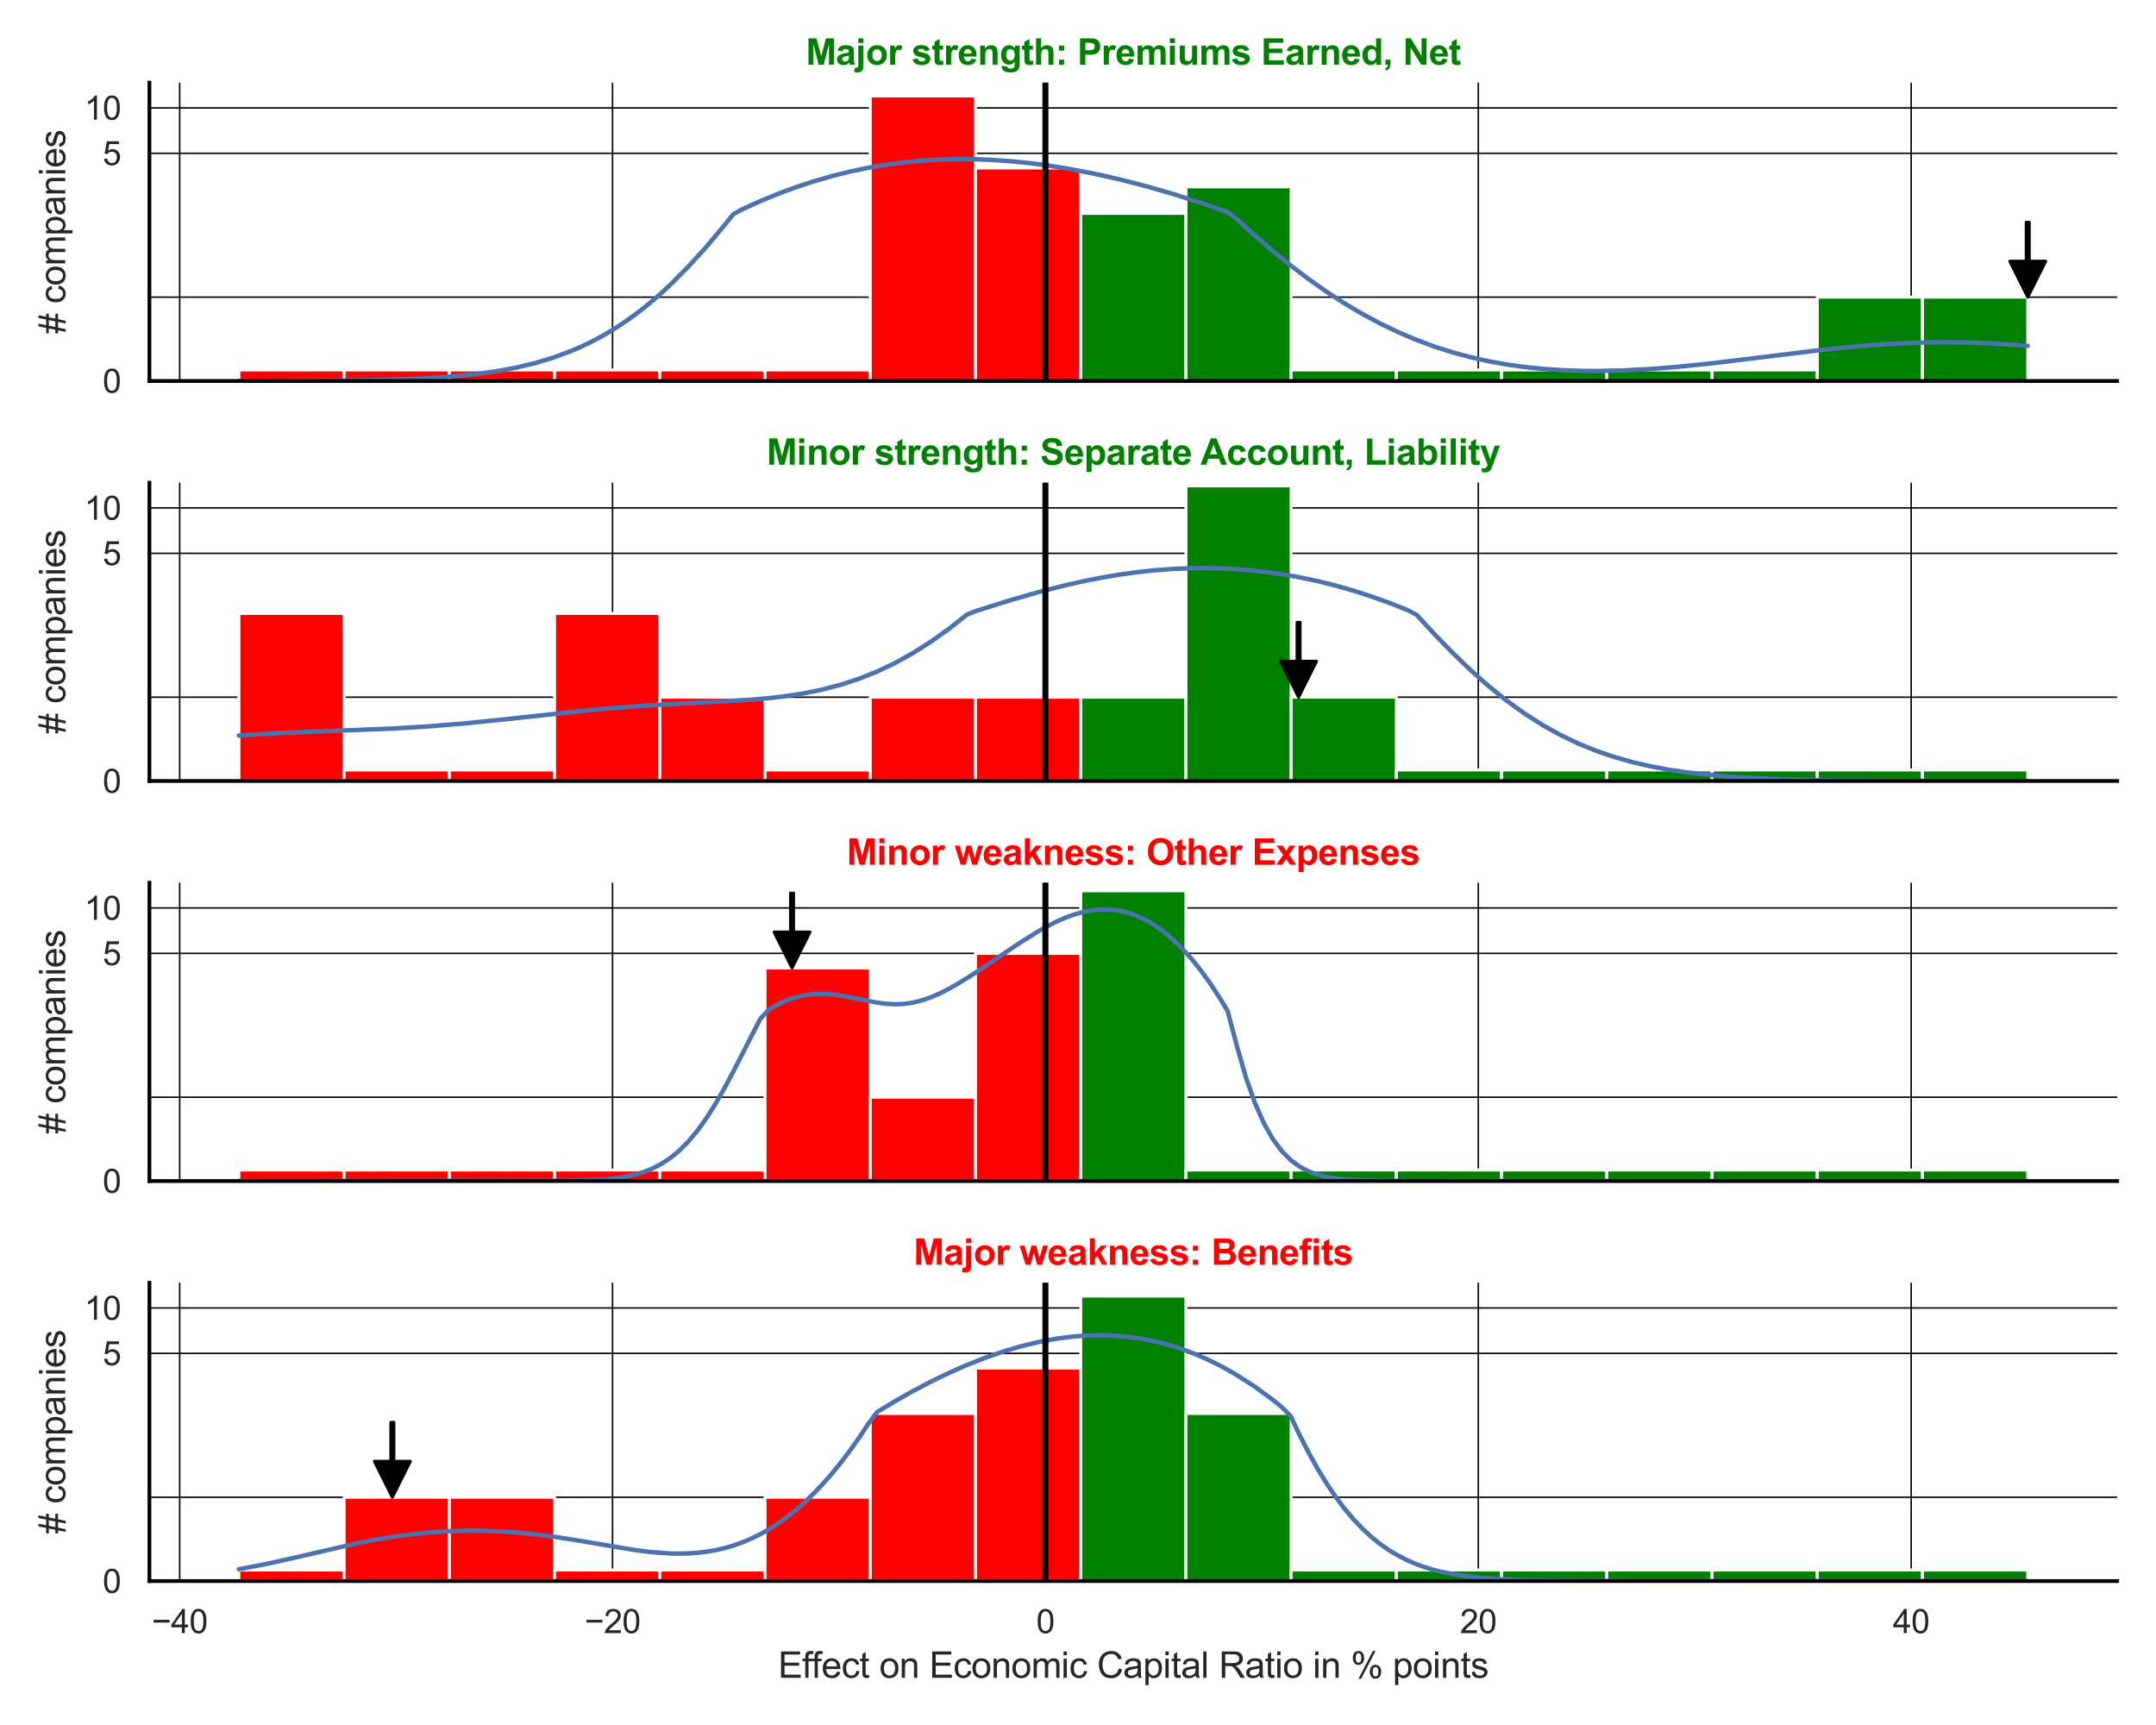 <?xml version="1.0" encoding="utf-8" standalone="no"?>
<!DOCTYPE svg PUBLIC "-//W3C//DTD SVG 1.1//EN"
  "http://www.w3.org/Graphics/SVG/1.1/DTD/svg11.dtd">
<svg xmlns:xlink="http://www.w3.org/1999/xlink" width="720pt" height="576pt" viewBox="0 0 720 576" xmlns="http://www.w3.org/2000/svg" version="1.1">
 <defs>
  <style type="text/css">*{stroke-linejoin: round; stroke-linecap: butt}</style>
 </defs>
 <g id="figure_1">
  <g id="patch_1">
   <path d="M 0 576 
L 720 576 
L 720 0 
L 0 0 
z
" style="fill: #ffffff"/>
  </g>
  <g id="axes_1">
   <g id="patch_2">
    <path d="M 49.905 127.218 
L 707.04 127.218 
L 707.04 27.6 
L 49.905 27.6 
z
" style="fill: #ffffff"/>
   </g>
   <g id="matplotlib.axis_1">
    <g id="xtick_1">
     <g id="line2d_1">
      <path d="M 60.001 127.218 
L 60.001 27.6 
" clip-path="url(#pa6d2f81628)" style="fill: none; stroke: #000000; stroke-width: 0.5; stroke-linecap: round"/>
     </g>
    </g>
    <g id="xtick_2">
     <g id="line2d_2">
      <path d="M 204.561 127.218 
L 204.561 27.6 
" clip-path="url(#pa6d2f81628)" style="fill: none; stroke: #000000; stroke-width: 0.5; stroke-linecap: round"/>
     </g>
    </g>
    <g id="xtick_3">
     <g id="line2d_3">
      <path d="M 349.122 127.218 
L 349.122 27.6 
" clip-path="url(#pa6d2f81628)" style="fill: none; stroke: #000000; stroke-width: 0.5; stroke-linecap: round"/>
     </g>
    </g>
    <g id="xtick_4">
     <g id="line2d_4">
      <path d="M 493.682 127.218 
L 493.682 27.6 
" clip-path="url(#pa6d2f81628)" style="fill: none; stroke: #000000; stroke-width: 0.5; stroke-linecap: round"/>
     </g>
    </g>
    <g id="xtick_5">
     <g id="line2d_5">
      <path d="M 638.242 127.218 
L 638.242 27.6 
" clip-path="url(#pa6d2f81628)" style="fill: none; stroke: #000000; stroke-width: 0.5; stroke-linecap: round"/>
     </g>
    </g>
   </g>
   <g id="matplotlib.axis_2">
    <g id="ytick_1">
     <g id="line2d_6">
      <path d="M 49.905 127.218 
L 707.04 127.218 
" clip-path="url(#pa6d2f81628)" style="fill: none; stroke: #000000; stroke-width: 0.5; stroke-linecap: round"/>
     </g>
     <g id="text_1">
      <!-- 0 -->
      <g style="fill: #262626" transform="translate(34.288 131.155) scale(0.11 -0.11)">
       <defs>
        <path id="ArialMT-30" d="M 266 2259 
Q 266 3072 433 3567 
Q 600 4063 929 4331 
Q 1259 4600 1759 4600 
Q 2128 4600 2406 4451 
Q 2684 4303 2865 4023 
Q 3047 3744 3150 3342 
Q 3253 2941 3253 2259 
Q 3253 1453 3087 958 
Q 2922 463 2592 192 
Q 2263 -78 1759 -78 
Q 1097 -78 719 397 
Q 266 969 266 2259 
z
M 844 2259 
Q 844 1131 1108 757 
Q 1372 384 1759 384 
Q 2147 384 2411 759 
Q 2675 1134 2675 2259 
Q 2675 3391 2411 3762 
Q 2147 4134 1753 4134 
Q 1366 4134 1134 3806 
Q 844 3388 844 2259 
z
" transform="scale(0.016)"/>
       </defs>
       <use xlink:href="#ArialMT-30"/>
      </g>
     </g>
    </g>
    <g id="ytick_2">
     <g id="line2d_7">
      <path d="M 49.905 51.195 
L 707.04 51.195 
" clip-path="url(#pa6d2f81628)" style="fill: none; stroke: #000000; stroke-width: 0.5; stroke-linecap: round"/>
     </g>
     <g id="text_2">
      <!-- 5 -->
      <g style="fill: #262626" transform="translate(34.288 55.131) scale(0.11 -0.11)">
       <defs>
        <path id="ArialMT-35" d="M 266 1200 
L 856 1250 
Q 922 819 1161 601 
Q 1400 384 1738 384 
Q 2144 384 2425 690 
Q 2706 997 2706 1503 
Q 2706 1984 2436 2262 
Q 2166 2541 1728 2541 
Q 1456 2541 1237 2417 
Q 1019 2294 894 2097 
L 366 2166 
L 809 4519 
L 3088 4519 
L 3088 3981 
L 1259 3981 
L 1013 2750 
Q 1425 3038 1878 3038 
Q 2478 3038 2890 2622 
Q 3303 2206 3303 1553 
Q 3303 931 2941 478 
Q 2500 -78 1738 -78 
Q 1113 -78 717 272 
Q 322 622 266 1200 
z
" transform="scale(0.016)"/>
       </defs>
       <use xlink:href="#ArialMT-35"/>
      </g>
     </g>
    </g>
    <g id="ytick_3">
     <g id="line2d_8">
      <path d="M 49.905 36.029 
L 707.04 36.029 
" clip-path="url(#pa6d2f81628)" style="fill: none; stroke: #000000; stroke-width: 0.5; stroke-linecap: round"/>
     </g>
     <g id="text_3">
      <!-- 10 -->
      <g style="fill: #262626" transform="translate(28.171 39.966) scale(0.11 -0.11)">
       <defs>
        <path id="ArialMT-31" d="M 2384 0 
L 1822 0 
L 1822 3584 
Q 1619 3391 1289 3197 
Q 959 3003 697 2906 
L 697 3450 
Q 1169 3672 1522 3987 
Q 1875 4303 2022 4600 
L 2384 4600 
L 2384 0 
z
" transform="scale(0.016)"/>
       </defs>
       <use xlink:href="#ArialMT-31"/>
       <use xlink:href="#ArialMT-30" x="55.615"/>
      </g>
     </g>
    </g>
    <g id="ytick_4">
     <g id="line2d_9">
      <path d="M 49.905 99.23 
L 707.04 99.23 
" clip-path="url(#pa6d2f81628)" style="fill: none; stroke: #000000; stroke-width: 0.5; stroke-linecap: round"/>
     </g>
    </g>
    <g id="text_4">
     <!-- # companies -->
     <g style="fill: #262626" transform="translate(21.786 111.426) rotate(-90) scale(0.12 -0.12)">
      <defs>
       <path id="ArialMT-23" d="M 322 -78 
L 594 1253 
L 66 1253 
L 66 1719 
L 688 1719 
L 919 2853 
L 66 2853 
L 66 3319 
L 1013 3319 
L 1284 4659 
L 1753 4659 
L 1481 3319 
L 2466 3319 
L 2738 4659 
L 3209 4659 
L 2938 3319 
L 3478 3319 
L 3478 2853 
L 2844 2853 
L 2609 1719 
L 3478 1719 
L 3478 1253 
L 2516 1253 
L 2244 -78 
L 1775 -78 
L 2044 1253 
L 1063 1253 
L 791 -78 
L 322 -78 
z
M 1156 1719 
L 2138 1719 
L 2372 2853 
L 1388 2853 
L 1156 1719 
z
" transform="scale(0.016)"/>
       <path id="ArialMT-20" transform="scale(0.016)"/>
       <path id="ArialMT-63" d="M 2588 1216 
L 3141 1144 
Q 3050 572 2676 248 
Q 2303 -75 1759 -75 
Q 1078 -75 664 370 
Q 250 816 250 1647 
Q 250 2184 428 2587 
Q 606 2991 970 3192 
Q 1334 3394 1763 3394 
Q 2303 3394 2647 3120 
Q 2991 2847 3088 2344 
L 2541 2259 
Q 2463 2594 2264 2762 
Q 2066 2931 1784 2931 
Q 1359 2931 1093 2626 
Q 828 2322 828 1663 
Q 828 994 1084 691 
Q 1341 388 1753 388 
Q 2084 388 2306 591 
Q 2528 794 2588 1216 
z
" transform="scale(0.016)"/>
       <path id="ArialMT-6f" d="M 213 1659 
Q 213 2581 725 3025 
Q 1153 3394 1769 3394 
Q 2453 3394 2887 2945 
Q 3322 2497 3322 1706 
Q 3322 1066 3130 698 
Q 2938 331 2570 128 
Q 2203 -75 1769 -75 
Q 1072 -75 642 372 
Q 213 819 213 1659 
z
M 791 1659 
Q 791 1022 1069 705 
Q 1347 388 1769 388 
Q 2188 388 2466 706 
Q 2744 1025 2744 1678 
Q 2744 2294 2464 2611 
Q 2184 2928 1769 2928 
Q 1347 2928 1069 2612 
Q 791 2297 791 1659 
z
" transform="scale(0.016)"/>
       <path id="ArialMT-6d" d="M 422 0 
L 422 3319 
L 925 3319 
L 925 2853 
Q 1081 3097 1340 3245 
Q 1600 3394 1931 3394 
Q 2300 3394 2536 3241 
Q 2772 3088 2869 2813 
Q 3263 3394 3894 3394 
Q 4388 3394 4653 3120 
Q 4919 2847 4919 2278 
L 4919 0 
L 4359 0 
L 4359 2091 
Q 4359 2428 4304 2576 
Q 4250 2725 4106 2815 
Q 3963 2906 3769 2906 
Q 3419 2906 3187 2673 
Q 2956 2441 2956 1928 
L 2956 0 
L 2394 0 
L 2394 2156 
Q 2394 2531 2256 2718 
Q 2119 2906 1806 2906 
Q 1569 2906 1367 2781 
Q 1166 2656 1075 2415 
Q 984 2175 984 1722 
L 984 0 
L 422 0 
z
" transform="scale(0.016)"/>
       <path id="ArialMT-70" d="M 422 -1272 
L 422 3319 
L 934 3319 
L 934 2888 
Q 1116 3141 1344 3267 
Q 1572 3394 1897 3394 
Q 2322 3394 2647 3175 
Q 2972 2956 3137 2557 
Q 3303 2159 3303 1684 
Q 3303 1175 3120 767 
Q 2938 359 2589 142 
Q 2241 -75 1856 -75 
Q 1575 -75 1351 44 
Q 1128 163 984 344 
L 984 -1272 
L 422 -1272 
z
M 931 1641 
Q 931 1000 1190 694 
Q 1450 388 1819 388 
Q 2194 388 2461 705 
Q 2728 1022 2728 1688 
Q 2728 2322 2467 2637 
Q 2206 2953 1844 2953 
Q 1484 2953 1207 2617 
Q 931 2281 931 1641 
z
" transform="scale(0.016)"/>
       <path id="ArialMT-61" d="M 2588 409 
Q 2275 144 1986 34 
Q 1697 -75 1366 -75 
Q 819 -75 525 192 
Q 231 459 231 875 
Q 231 1119 342 1320 
Q 453 1522 633 1644 
Q 813 1766 1038 1828 
Q 1203 1872 1538 1913 
Q 2219 1994 2541 2106 
Q 2544 2222 2544 2253 
Q 2544 2597 2384 2738 
Q 2169 2928 1744 2928 
Q 1347 2928 1158 2789 
Q 969 2650 878 2297 
L 328 2372 
Q 403 2725 575 2942 
Q 747 3159 1072 3276 
Q 1397 3394 1825 3394 
Q 2250 3394 2515 3294 
Q 2781 3194 2906 3042 
Q 3031 2891 3081 2659 
Q 3109 2516 3109 2141 
L 3109 1391 
Q 3109 606 3145 398 
Q 3181 191 3288 0 
L 2700 0 
Q 2613 175 2588 409 
z
M 2541 1666 
Q 2234 1541 1622 1453 
Q 1275 1403 1131 1340 
Q 988 1278 909 1158 
Q 831 1038 831 891 
Q 831 666 1001 516 
Q 1172 366 1500 366 
Q 1825 366 2078 508 
Q 2331 650 2450 897 
Q 2541 1088 2541 1459 
L 2541 1666 
z
" transform="scale(0.016)"/>
       <path id="ArialMT-6e" d="M 422 0 
L 422 3319 
L 928 3319 
L 928 2847 
Q 1294 3394 1984 3394 
Q 2284 3394 2536 3286 
Q 2788 3178 2913 3003 
Q 3038 2828 3088 2588 
Q 3119 2431 3119 2041 
L 3119 0 
L 2556 0 
L 2556 2019 
Q 2556 2363 2490 2533 
Q 2425 2703 2258 2804 
Q 2091 2906 1866 2906 
Q 1506 2906 1245 2678 
Q 984 2450 984 1813 
L 984 0 
L 422 0 
z
" transform="scale(0.016)"/>
       <path id="ArialMT-69" d="M 425 3934 
L 425 4581 
L 988 4581 
L 988 3934 
L 425 3934 
z
M 425 0 
L 425 3319 
L 988 3319 
L 988 0 
L 425 0 
z
" transform="scale(0.016)"/>
       <path id="ArialMT-65" d="M 2694 1069 
L 3275 997 
Q 3138 488 2766 206 
Q 2394 -75 1816 -75 
Q 1088 -75 661 373 
Q 234 822 234 1631 
Q 234 2469 665 2931 
Q 1097 3394 1784 3394 
Q 2450 3394 2872 2941 
Q 3294 2488 3294 1666 
Q 3294 1616 3291 1516 
L 816 1516 
Q 847 969 1125 678 
Q 1403 388 1819 388 
Q 2128 388 2347 550 
Q 2566 713 2694 1069 
z
M 847 1978 
L 2700 1978 
Q 2663 2397 2488 2606 
Q 2219 2931 1791 2931 
Q 1403 2931 1139 2672 
Q 875 2413 847 1978 
z
" transform="scale(0.016)"/>
       <path id="ArialMT-73" d="M 197 991 
L 753 1078 
Q 800 744 1014 566 
Q 1228 388 1613 388 
Q 2000 388 2187 545 
Q 2375 703 2375 916 
Q 2375 1106 2209 1216 
Q 2094 1291 1634 1406 
Q 1016 1563 777 1677 
Q 538 1791 414 1992 
Q 291 2194 291 2438 
Q 291 2659 392 2848 
Q 494 3038 669 3163 
Q 800 3259 1026 3326 
Q 1253 3394 1513 3394 
Q 1903 3394 2198 3281 
Q 2494 3169 2634 2976 
Q 2775 2784 2828 2463 
L 2278 2388 
Q 2241 2644 2061 2787 
Q 1881 2931 1553 2931 
Q 1166 2931 1000 2803 
Q 834 2675 834 2503 
Q 834 2394 903 2306 
Q 972 2216 1119 2156 
Q 1203 2125 1616 2013 
Q 2213 1853 2448 1751 
Q 2684 1650 2818 1456 
Q 2953 1263 2953 975 
Q 2953 694 2789 445 
Q 2625 197 2315 61 
Q 2006 -75 1616 -75 
Q 969 -75 630 194 
Q 291 463 197 991 
z
" transform="scale(0.016)"/>
      </defs>
      <use xlink:href="#ArialMT-23"/>
      <use xlink:href="#ArialMT-20" x="55.615"/>
      <use xlink:href="#ArialMT-63" x="83.398"/>
      <use xlink:href="#ArialMT-6f" x="133.398"/>
      <use xlink:href="#ArialMT-6d" x="189.014"/>
      <use xlink:href="#ArialMT-70" x="272.314"/>
      <use xlink:href="#ArialMT-61" x="327.93"/>
      <use xlink:href="#ArialMT-6e" x="383.545"/>
      <use xlink:href="#ArialMT-69" x="439.16"/>
      <use xlink:href="#ArialMT-65" x="461.377"/>
      <use xlink:href="#ArialMT-73" x="516.992"/>
     </g>
    </g>
   </g>
   <g id="patch_3">
    <path d="M 79.775 127.218 
L 114.916 127.218 
L 114.916 123.525 
L 79.775 123.525 
z
" clip-path="url(#pa6d2f81628)" style="fill: #ff0000; stroke: #ffffff; stroke-linejoin: miter"/>
   </g>
   <g id="patch_4">
    <path d="M 114.916 127.218 
L 150.057 127.218 
L 150.057 123.525 
L 114.916 123.525 
z
" clip-path="url(#pa6d2f81628)" style="fill: #ff0000; stroke: #ffffff; stroke-linejoin: miter"/>
   </g>
   <g id="patch_5">
    <path d="M 150.057 127.218 
L 185.197 127.218 
L 185.197 123.525 
L 150.057 123.525 
z
" clip-path="url(#pa6d2f81628)" style="fill: #ff0000; stroke: #ffffff; stroke-linejoin: miter"/>
   </g>
   <g id="patch_6">
    <path d="M 185.197 127.218 
L 220.338 127.218 
L 220.338 123.525 
L 185.197 123.525 
z
" clip-path="url(#pa6d2f81628)" style="fill: #ff0000; stroke: #ffffff; stroke-linejoin: miter"/>
   </g>
   <g id="patch_7">
    <path d="M 220.338 127.218 
L 255.479 127.218 
L 255.479 123.525 
L 220.338 123.525 
z
" clip-path="url(#pa6d2f81628)" style="fill: #ff0000; stroke: #ffffff; stroke-linejoin: miter"/>
   </g>
   <g id="patch_8">
    <path d="M 255.479 127.218 
L 290.62 127.218 
L 290.62 123.525 
L 255.479 123.525 
z
" clip-path="url(#pa6d2f81628)" style="fill: #ff0000; stroke: #ffffff; stroke-linejoin: miter"/>
   </g>
   <g id="patch_9">
    <path d="M 290.62 127.218 
L 325.761 127.218 
L 325.761 32.04 
L 290.62 32.04 
z
" clip-path="url(#pa6d2f81628)" style="fill: #ff0000; stroke: #ffffff; stroke-linejoin: miter"/>
   </g>
   <g id="patch_10">
    <path d="M 325.761 127.218 
L 360.902 127.218 
L 360.902 56.077 
L 325.761 56.077 
z
" clip-path="url(#pa6d2f81628)" style="fill: #ff0000; stroke: #ffffff; stroke-linejoin: miter"/>
   </g>
   <g id="patch_11">
    <path d="M 360.902 127.218 
L 396.043 127.218 
L 396.043 71.242 
L 360.902 71.242 
z
" clip-path="url(#pa6d2f81628)" style="fill: #008000; stroke: #ffffff; stroke-linejoin: miter"/>
   </g>
   <g id="patch_12">
    <path d="M 396.043 127.218 
L 431.184 127.218 
L 431.184 62.371 
L 396.043 62.371 
z
" clip-path="url(#pa6d2f81628)" style="fill: #008000; stroke: #ffffff; stroke-linejoin: miter"/>
   </g>
   <g id="patch_13">
    <path d="M 431.184 127.218 
L 466.325 127.218 
L 466.325 123.525 
L 431.184 123.525 
z
" clip-path="url(#pa6d2f81628)" style="fill: #008000; stroke: #ffffff; stroke-linejoin: miter"/>
   </g>
   <g id="patch_14">
    <path d="M 466.325 127.218 
L 501.466 127.218 
L 501.466 123.525 
L 466.325 123.525 
z
" clip-path="url(#pa6d2f81628)" style="fill: #008000; stroke: #ffffff; stroke-linejoin: miter"/>
   </g>
   <g id="patch_15">
    <path d="M 501.466 127.218 
L 536.607 127.218 
L 536.607 123.525 
L 501.466 123.525 
z
" clip-path="url(#pa6d2f81628)" style="fill: #008000; stroke: #ffffff; stroke-linejoin: miter"/>
   </g>
   <g id="patch_16">
    <path d="M 536.607 127.218 
L 571.747 127.218 
L 571.747 123.525 
L 536.607 123.525 
z
" clip-path="url(#pa6d2f81628)" style="fill: #008000; stroke: #ffffff; stroke-linejoin: miter"/>
   </g>
   <g id="patch_17">
    <path d="M 571.747 127.218 
L 606.888 127.218 
L 606.888 123.525 
L 571.747 123.525 
z
" clip-path="url(#pa6d2f81628)" style="fill: #008000; stroke: #ffffff; stroke-linejoin: miter"/>
   </g>
   <g id="patch_18">
    <path d="M 606.888 127.218 
L 642.029 127.218 
L 642.029 99.23 
L 606.888 99.23 
z
" clip-path="url(#pa6d2f81628)" style="fill: #008000; stroke: #ffffff; stroke-linejoin: miter"/>
   </g>
   <g id="patch_19">
    <path d="M 642.029 127.218 
L 677.17 127.218 
L 677.17 99.23 
L 642.029 99.23 
z
" clip-path="url(#pa6d2f81628)" style="fill: #008000; stroke: #ffffff; stroke-linejoin: miter"/>
   </g>
   <g id="line2d_10">
    <path d="M 79.775 127.205 
L 112.797 127.072 
L 127.807 126.83 
L 139.815 126.416 
L 148.82 125.88 
L 154.824 125.365 
L 160.828 124.684 
L 166.832 123.796 
L 172.836 122.653 
L 178.84 121.203 
L 184.844 119.39 
L 190.848 117.157 
L 193.85 115.864 
L 196.852 114.444 
L 199.854 112.891 
L 202.856 111.198 
L 205.858 109.359 
L 208.86 107.37 
L 211.862 105.227 
L 214.864 102.927 
L 217.866 100.466 
L 220.868 97.846 
L 223.87 95.066 
L 229.874 89.037 
L 235.878 82.417 
L 241.882 75.27 
L 244.884 71.526 
L 247.886 69.895 
L 253.89 67.17 
L 259.894 64.698 
L 265.898 62.477 
L 271.902 60.503 
L 277.906 58.774 
L 283.91 57.285 
L 289.914 56.033 
L 295.918 55.012 
L 301.922 54.218 
L 307.926 53.645 
L 313.93 53.287 
L 319.934 53.138 
L 325.938 53.191 
L 331.942 53.437 
L 337.946 53.87 
L 343.95 54.481 
L 349.954 55.261 
L 355.958 56.202 
L 364.964 57.9 
L 373.97 59.918 
L 382.975 62.235 
L 391.981 64.837 
L 400.987 67.716 
L 409.993 70.873 
L 412.995 73.119 
L 418.999 78.58 
L 425.003 83.758 
L 431.007 88.633 
L 437.011 93.19 
L 443.015 97.418 
L 449.019 101.311 
L 455.023 104.864 
L 461.027 108.078 
L 467.031 110.955 
L 473.035 113.501 
L 479.039 115.726 
L 485.043 117.642 
L 491.047 119.264 
L 497.051 120.608 
L 503.055 121.693 
L 509.059 122.537 
L 515.063 123.159 
L 521.067 123.578 
L 527.071 123.811 
L 533.075 123.875 
L 542.081 123.691 
L 551.087 123.217 
L 560.093 122.503 
L 572.101 121.266 
L 587.111 119.444 
L 608.125 116.873 
L 620.132 115.654 
L 629.138 114.957 
L 638.144 114.491 
L 647.15 114.283 
L 656.156 114.346 
L 665.162 114.677 
L 674.168 115.256 
L 677.17 115.499 
L 677.17 115.499 
" clip-path="url(#pa6d2f81628)" style="fill: none; stroke: #4c72b0; stroke-width: 1.5; stroke-linecap: round"/>
   </g>
   <g id="line2d_11">
    <path d="M 349.122 127.218 
L 349.122 27.6 
" clip-path="url(#pa6d2f81628)" style="fill: none; stroke: #000000; stroke-width: 2; stroke-linecap: round"/>
   </g>
   <g id="patch_20">
    <path d="M 49.905 127.218 
L 49.905 27.6 
" style="fill: none; stroke: #000000; stroke-width: 1.25; stroke-linejoin: miter; stroke-linecap: square"/>
   </g>
   <g id="patch_21">
    <path d="M 49.905 127.218 
L 707.04 127.218 
" style="fill: none; stroke: #000000; stroke-width: 1.25; stroke-linejoin: miter; stroke-linecap: square"/>
   </g>
   <g id="patch_22">
    <path d="M 677.67 74.23 
Q 677.67 80.729 677.67 87.227 
L 683.17 87.227 
Q 680.17 93.229 677.17 99.23 
Q 674.17 93.229 671.17 87.227 
L 676.67 87.227 
Q 676.67 80.729 676.67 74.23 
L 677.67 74.23 
z
" style="stroke: #000000; stroke-linecap: round"/>
   </g>
   <g id="text_5">
    <!-- Major strength: Premiums Earned, Net -->
    <g style="fill: #008000" transform="translate(269.121 21.6) scale(0.12 -0.12)">
     <defs>
      <path id="Arial-BoldMT-4d" d="M 453 0 
L 453 4581 
L 1838 4581 
L 2669 1456 
L 3491 4581 
L 4878 4581 
L 4878 0 
L 4019 0 
L 4019 3606 
L 3109 0 
L 2219 0 
L 1313 3606 
L 1313 0 
L 453 0 
z
" transform="scale(0.016)"/>
      <path id="Arial-BoldMT-61" d="M 1116 2306 
L 319 2450 
Q 453 2931 781 3162 
Q 1109 3394 1756 3394 
Q 2344 3394 2631 3255 
Q 2919 3116 3036 2902 
Q 3153 2688 3153 2116 
L 3144 1091 
Q 3144 653 3186 445 
Q 3228 238 3344 0 
L 2475 0 
Q 2441 88 2391 259 
Q 2369 338 2359 363 
Q 2134 144 1878 34 
Q 1622 -75 1331 -75 
Q 819 -75 523 203 
Q 228 481 228 906 
Q 228 1188 362 1408 
Q 497 1628 739 1745 
Q 981 1863 1438 1950 
Q 2053 2066 2291 2166 
L 2291 2253 
Q 2291 2506 2166 2614 
Q 2041 2722 1694 2722 
Q 1459 2722 1328 2630 
Q 1197 2538 1116 2306 
z
M 2291 1594 
Q 2122 1538 1756 1459 
Q 1391 1381 1278 1306 
Q 1106 1184 1106 997 
Q 1106 813 1243 678 
Q 1381 544 1594 544 
Q 1831 544 2047 700 
Q 2206 819 2256 991 
Q 2291 1103 2291 1419 
L 2291 1594 
z
" transform="scale(0.016)"/>
      <path id="Arial-BoldMT-6a" d="M 441 3769 
L 441 4581 
L 1319 4581 
L 1319 3769 
L 441 3769 
z
M 1319 3319 
L 1319 103 
Q 1319 -531 1236 -792 
Q 1153 -1053 917 -1200 
Q 681 -1347 316 -1347 
Q 184 -1347 32 -1323 
Q -119 -1300 -294 -1253 
L -141 -503 
Q -78 -516 -23 -523 
Q 31 -531 78 -531 
Q 213 -531 298 -473 
Q 384 -416 412 -334 
Q 441 -253 441 153 
L 441 3319 
L 1319 3319 
z
" transform="scale(0.016)"/>
      <path id="Arial-BoldMT-6f" d="M 256 1706 
Q 256 2144 472 2553 
Q 688 2963 1083 3178 
Q 1478 3394 1966 3394 
Q 2719 3394 3200 2905 
Q 3681 2416 3681 1669 
Q 3681 916 3195 420 
Q 2709 -75 1972 -75 
Q 1516 -75 1102 131 
Q 688 338 472 736 
Q 256 1134 256 1706 
z
M 1156 1659 
Q 1156 1166 1390 903 
Q 1625 641 1969 641 
Q 2313 641 2545 903 
Q 2778 1166 2778 1666 
Q 2778 2153 2545 2415 
Q 2313 2678 1969 2678 
Q 1625 2678 1390 2415 
Q 1156 2153 1156 1659 
z
" transform="scale(0.016)"/>
      <path id="Arial-BoldMT-72" d="M 1300 0 
L 422 0 
L 422 3319 
L 1238 3319 
L 1238 2847 
Q 1447 3181 1614 3287 
Q 1781 3394 1994 3394 
Q 2294 3394 2572 3228 
L 2300 2463 
Q 2078 2606 1888 2606 
Q 1703 2606 1575 2504 
Q 1447 2403 1373 2137 
Q 1300 1872 1300 1025 
L 1300 0 
z
" transform="scale(0.016)"/>
      <path id="Arial-BoldMT-20" transform="scale(0.016)"/>
      <path id="Arial-BoldMT-73" d="M 150 947 
L 1031 1081 
Q 1088 825 1259 692 
Q 1431 559 1741 559 
Q 2081 559 2253 684 
Q 2369 772 2369 919 
Q 2369 1019 2306 1084 
Q 2241 1147 2013 1200 
Q 950 1434 666 1628 
Q 272 1897 272 2375 
Q 272 2806 612 3100 
Q 953 3394 1669 3394 
Q 2350 3394 2681 3172 
Q 3013 2950 3138 2516 
L 2309 2363 
Q 2256 2556 2107 2659 
Q 1959 2763 1684 2763 
Q 1338 2763 1188 2666 
Q 1088 2597 1088 2488 
Q 1088 2394 1175 2328 
Q 1294 2241 1995 2081 
Q 2697 1922 2975 1691 
Q 3250 1456 3250 1038 
Q 3250 581 2869 253 
Q 2488 -75 1741 -75 
Q 1063 -75 667 200 
Q 272 475 150 947 
z
" transform="scale(0.016)"/>
      <path id="Arial-BoldMT-74" d="M 1981 3319 
L 1981 2619 
L 1381 2619 
L 1381 1281 
Q 1381 875 1398 808 
Q 1416 741 1477 697 
Q 1538 653 1625 653 
Q 1747 653 1978 738 
L 2053 56 
Q 1747 -75 1359 -75 
Q 1122 -75 931 4 
Q 741 84 652 211 
Q 563 338 528 553 
Q 500 706 500 1172 
L 500 2619 
L 97 2619 
L 97 3319 
L 500 3319 
L 500 3978 
L 1381 4491 
L 1381 3319 
L 1981 3319 
z
" transform="scale(0.016)"/>
      <path id="Arial-BoldMT-65" d="M 2381 1056 
L 3256 909 
Q 3088 428 2723 176 
Q 2359 -75 1813 -75 
Q 947 -75 531 491 
Q 203 944 203 1634 
Q 203 2459 634 2926 
Q 1066 3394 1725 3394 
Q 2466 3394 2894 2905 
Q 3322 2416 3303 1406 
L 1103 1406 
Q 1113 1016 1316 798 
Q 1519 581 1822 581 
Q 2028 581 2168 693 
Q 2309 806 2381 1056 
z
M 2431 1944 
Q 2422 2325 2234 2523 
Q 2047 2722 1778 2722 
Q 1491 2722 1303 2513 
Q 1116 2303 1119 1944 
L 2431 1944 
z
" transform="scale(0.016)"/>
      <path id="Arial-BoldMT-6e" d="M 3478 0 
L 2600 0 
L 2600 1694 
Q 2600 2231 2544 2389 
Q 2488 2547 2361 2634 
Q 2234 2722 2056 2722 
Q 1828 2722 1647 2597 
Q 1466 2472 1398 2265 
Q 1331 2059 1331 1503 
L 1331 0 
L 453 0 
L 453 3319 
L 1269 3319 
L 1269 2831 
Q 1703 3394 2363 3394 
Q 2653 3394 2893 3289 
Q 3134 3184 3257 3021 
Q 3381 2859 3429 2653 
Q 3478 2447 3478 2063 
L 3478 0 
z
" transform="scale(0.016)"/>
      <path id="Arial-BoldMT-67" d="M 378 -219 
L 1381 -341 
Q 1406 -516 1497 -581 
Q 1622 -675 1891 -675 
Q 2234 -675 2406 -572 
Q 2522 -503 2581 -350 
Q 2622 -241 2622 53 
L 2622 538 
Q 2228 0 1628 0 
Q 959 0 569 566 
Q 263 1013 263 1678 
Q 263 2513 664 2953 
Q 1066 3394 1663 3394 
Q 2278 3394 2678 2853 
L 2678 3319 
L 3500 3319 
L 3500 341 
Q 3500 -247 3403 -537 
Q 3306 -828 3131 -993 
Q 2956 -1159 2664 -1253 
Q 2372 -1347 1925 -1347 
Q 1081 -1347 728 -1058 
Q 375 -769 375 -325 
Q 375 -281 378 -219 
z
M 1163 1728 
Q 1163 1200 1367 954 
Q 1572 709 1872 709 
Q 2194 709 2416 961 
Q 2638 1213 2638 1706 
Q 2638 2222 2425 2472 
Q 2213 2722 1888 2722 
Q 1572 2722 1367 2476 
Q 1163 2231 1163 1728 
z
" transform="scale(0.016)"/>
      <path id="Arial-BoldMT-68" d="M 1334 4581 
L 1334 2897 
Q 1759 3394 2350 3394 
Q 2653 3394 2897 3281 
Q 3141 3169 3264 2994 
Q 3388 2819 3433 2606 
Q 3478 2394 3478 1947 
L 3478 0 
L 2600 0 
L 2600 1753 
Q 2600 2275 2550 2415 
Q 2500 2556 2373 2639 
Q 2247 2722 2056 2722 
Q 1838 2722 1666 2615 
Q 1494 2509 1414 2295 
Q 1334 2081 1334 1663 
L 1334 0 
L 456 0 
L 456 4581 
L 1334 4581 
z
" transform="scale(0.016)"/>
      <path id="Arial-BoldMT-3a" d="M 628 2441 
L 628 3319 
L 1506 3319 
L 1506 2441 
L 628 2441 
z
M 628 0 
L 628 878 
L 1506 878 
L 1506 0 
L 628 0 
z
" transform="scale(0.016)"/>
      <path id="Arial-BoldMT-50" d="M 466 0 
L 466 4581 
L 1950 4581 
Q 2794 4581 3050 4513 
Q 3444 4409 3709 4064 
Q 3975 3719 3975 3172 
Q 3975 2750 3822 2462 
Q 3669 2175 3433 2011 
Q 3197 1847 2953 1794 
Q 2622 1728 1994 1728 
L 1391 1728 
L 1391 0 
L 466 0 
z
M 1391 3806 
L 1391 2506 
L 1897 2506 
Q 2444 2506 2628 2578 
Q 2813 2650 2917 2803 
Q 3022 2956 3022 3159 
Q 3022 3409 2875 3571 
Q 2728 3734 2503 3775 
Q 2338 3806 1838 3806 
L 1391 3806 
z
" transform="scale(0.016)"/>
      <path id="Arial-BoldMT-6d" d="M 394 3319 
L 1203 3319 
L 1203 2866 
Q 1638 3394 2238 3394 
Q 2556 3394 2790 3262 
Q 3025 3131 3175 2866 
Q 3394 3131 3647 3262 
Q 3900 3394 4188 3394 
Q 4553 3394 4806 3245 
Q 5059 3097 5184 2809 
Q 5275 2597 5275 2122 
L 5275 0 
L 4397 0 
L 4397 1897 
Q 4397 2391 4306 2534 
Q 4184 2722 3931 2722 
Q 3747 2722 3584 2609 
Q 3422 2497 3350 2280 
Q 3278 2063 3278 1594 
L 3278 0 
L 2400 0 
L 2400 1819 
Q 2400 2303 2353 2443 
Q 2306 2584 2207 2653 
Q 2109 2722 1941 2722 
Q 1738 2722 1575 2612 
Q 1413 2503 1342 2297 
Q 1272 2091 1272 1613 
L 1272 0 
L 394 0 
L 394 3319 
z
" transform="scale(0.016)"/>
      <path id="Arial-BoldMT-69" d="M 459 3769 
L 459 4581 
L 1338 4581 
L 1338 3769 
L 459 3769 
z
M 459 0 
L 459 3319 
L 1338 3319 
L 1338 0 
L 459 0 
z
" transform="scale(0.016)"/>
      <path id="Arial-BoldMT-75" d="M 2644 0 
L 2644 497 
Q 2463 231 2167 78 
Q 1872 -75 1544 -75 
Q 1209 -75 943 72 
Q 678 219 559 484 
Q 441 750 441 1219 
L 441 3319 
L 1319 3319 
L 1319 1794 
Q 1319 1094 1367 936 
Q 1416 778 1544 686 
Q 1672 594 1869 594 
Q 2094 594 2272 717 
Q 2450 841 2515 1023 
Q 2581 1206 2581 1919 
L 2581 3319 
L 3459 3319 
L 3459 0 
L 2644 0 
z
" transform="scale(0.016)"/>
      <path id="Arial-BoldMT-45" d="M 466 0 
L 466 4581 
L 3863 4581 
L 3863 3806 
L 1391 3806 
L 1391 2791 
L 3691 2791 
L 3691 2019 
L 1391 2019 
L 1391 772 
L 3950 772 
L 3950 0 
L 466 0 
z
" transform="scale(0.016)"/>
      <path id="Arial-BoldMT-64" d="M 3503 0 
L 2688 0 
L 2688 488 
Q 2484 203 2207 64 
Q 1931 -75 1650 -75 
Q 1078 -75 670 386 
Q 263 847 263 1672 
Q 263 2516 659 2955 
Q 1056 3394 1663 3394 
Q 2219 3394 2625 2931 
L 2625 4581 
L 3503 4581 
L 3503 0 
z
M 1159 1731 
Q 1159 1200 1306 963 
Q 1519 619 1900 619 
Q 2203 619 2415 876 
Q 2628 1134 2628 1647 
Q 2628 2219 2422 2470 
Q 2216 2722 1894 2722 
Q 1581 2722 1370 2473 
Q 1159 2225 1159 1731 
z
" transform="scale(0.016)"/>
      <path id="Arial-BoldMT-2c" d="M 438 878 
L 1316 878 
L 1316 250 
Q 1316 -131 1250 -351 
Q 1184 -572 1001 -747 
Q 819 -922 538 -1022 
L 366 -659 
Q 631 -572 743 -419 
Q 856 -266 863 0 
L 438 0 
L 438 878 
z
" transform="scale(0.016)"/>
      <path id="Arial-BoldMT-4e" d="M 475 0 
L 475 4581 
L 1375 4581 
L 3250 1522 
L 3250 4581 
L 4109 4581 
L 4109 0 
L 3181 0 
L 1334 2988 
L 1334 0 
L 475 0 
z
" transform="scale(0.016)"/>
     </defs>
     <use xlink:href="#Arial-BoldMT-4d"/>
     <use xlink:href="#Arial-BoldMT-61" x="83.301"/>
     <use xlink:href="#Arial-BoldMT-6a" x="138.916"/>
     <use xlink:href="#Arial-BoldMT-6f" x="166.699"/>
     <use xlink:href="#Arial-BoldMT-72" x="227.783"/>
     <use xlink:href="#Arial-BoldMT-20" x="266.699"/>
     <use xlink:href="#Arial-BoldMT-73" x="294.482"/>
     <use xlink:href="#Arial-BoldMT-74" x="350.098"/>
     <use xlink:href="#Arial-BoldMT-72" x="383.398"/>
     <use xlink:href="#Arial-BoldMT-65" x="422.314"/>
     <use xlink:href="#Arial-BoldMT-6e" x="477.93"/>
     <use xlink:href="#Arial-BoldMT-67" x="539.014"/>
     <use xlink:href="#Arial-BoldMT-74" x="600.098"/>
     <use xlink:href="#Arial-BoldMT-68" x="633.398"/>
     <use xlink:href="#Arial-BoldMT-3a" x="694.482"/>
     <use xlink:href="#Arial-BoldMT-20" x="727.783"/>
     <use xlink:href="#Arial-BoldMT-50" x="755.566"/>
     <use xlink:href="#Arial-BoldMT-72" x="822.266"/>
     <use xlink:href="#Arial-BoldMT-65" x="861.182"/>
     <use xlink:href="#Arial-BoldMT-6d" x="916.797"/>
     <use xlink:href="#Arial-BoldMT-69" x="1005.713"/>
     <use xlink:href="#Arial-BoldMT-75" x="1033.496"/>
     <use xlink:href="#Arial-BoldMT-6d" x="1094.58"/>
     <use xlink:href="#Arial-BoldMT-73" x="1183.496"/>
     <use xlink:href="#Arial-BoldMT-20" x="1239.111"/>
     <use xlink:href="#Arial-BoldMT-45" x="1266.895"/>
     <use xlink:href="#Arial-BoldMT-61" x="1333.594"/>
     <use xlink:href="#Arial-BoldMT-72" x="1389.209"/>
     <use xlink:href="#Arial-BoldMT-6e" x="1428.125"/>
     <use xlink:href="#Arial-BoldMT-65" x="1489.209"/>
     <use xlink:href="#Arial-BoldMT-64" x="1544.824"/>
     <use xlink:href="#Arial-BoldMT-2c" x="1605.908"/>
     <use xlink:href="#Arial-BoldMT-20" x="1633.691"/>
     <use xlink:href="#Arial-BoldMT-4e" x="1661.475"/>
     <use xlink:href="#Arial-BoldMT-65" x="1733.691"/>
     <use xlink:href="#Arial-BoldMT-74" x="1789.307"/>
    </g>
   </g>
  </g>
  <g id="axes_2">
   <g id="patch_23">
    <path d="M 49.905 260.792 
L 707.04 260.792 
L 707.04 161.174 
L 49.905 161.174 
z
" style="fill: #ffffff"/>
   </g>
   <g id="matplotlib.axis_3">
    <g id="xtick_6">
     <g id="line2d_12">
      <path d="M 60.001 260.792 
L 60.001 161.174 
" clip-path="url(#pf729f8cb2e)" style="fill: none; stroke: #000000; stroke-width: 0.5; stroke-linecap: round"/>
     </g>
    </g>
    <g id="xtick_7">
     <g id="line2d_13">
      <path d="M 204.561 260.792 
L 204.561 161.174 
" clip-path="url(#pf729f8cb2e)" style="fill: none; stroke: #000000; stroke-width: 0.5; stroke-linecap: round"/>
     </g>
    </g>
    <g id="xtick_8">
     <g id="line2d_14">
      <path d="M 349.122 260.792 
L 349.122 161.174 
" clip-path="url(#pf729f8cb2e)" style="fill: none; stroke: #000000; stroke-width: 0.5; stroke-linecap: round"/>
     </g>
    </g>
    <g id="xtick_9">
     <g id="line2d_15">
      <path d="M 493.682 260.792 
L 493.682 161.174 
" clip-path="url(#pf729f8cb2e)" style="fill: none; stroke: #000000; stroke-width: 0.5; stroke-linecap: round"/>
     </g>
    </g>
    <g id="xtick_10">
     <g id="line2d_16">
      <path d="M 638.242 260.792 
L 638.242 161.174 
" clip-path="url(#pf729f8cb2e)" style="fill: none; stroke: #000000; stroke-width: 0.5; stroke-linecap: round"/>
     </g>
    </g>
   </g>
   <g id="matplotlib.axis_4">
    <g id="ytick_5">
     <g id="line2d_17">
      <path d="M 49.905 260.792 
L 707.04 260.792 
" clip-path="url(#pf729f8cb2e)" style="fill: none; stroke: #000000; stroke-width: 0.5; stroke-linecap: round"/>
     </g>
     <g id="text_6">
      <!-- 0 -->
      <g style="fill: #262626" transform="translate(34.288 264.729) scale(0.11 -0.11)">
       <use xlink:href="#ArialMT-30"/>
      </g>
     </g>
    </g>
    <g id="ytick_6">
     <g id="line2d_18">
      <path d="M 49.905 184.769 
L 707.04 184.769 
" clip-path="url(#pf729f8cb2e)" style="fill: none; stroke: #000000; stroke-width: 0.5; stroke-linecap: round"/>
     </g>
     <g id="text_7">
      <!-- 5 -->
      <g style="fill: #262626" transform="translate(34.288 188.705) scale(0.11 -0.11)">
       <use xlink:href="#ArialMT-35"/>
      </g>
     </g>
    </g>
    <g id="ytick_7">
     <g id="line2d_19">
      <path d="M 49.905 169.603 
L 707.04 169.603 
" clip-path="url(#pf729f8cb2e)" style="fill: none; stroke: #000000; stroke-width: 0.5; stroke-linecap: round"/>
     </g>
     <g id="text_8">
      <!-- 10 -->
      <g style="fill: #262626" transform="translate(28.171 173.54) scale(0.11 -0.11)">
       <use xlink:href="#ArialMT-31"/>
       <use xlink:href="#ArialMT-30" x="55.615"/>
      </g>
     </g>
    </g>
    <g id="ytick_8">
     <g id="line2d_20">
      <path d="M 49.905 232.804 
L 707.04 232.804 
" clip-path="url(#pf729f8cb2e)" style="fill: none; stroke: #000000; stroke-width: 0.5; stroke-linecap: round"/>
     </g>
    </g>
    <g id="text_9">
     <!-- # companies -->
     <g style="fill: #262626" transform="translate(21.786 245) rotate(-90) scale(0.12 -0.12)">
      <use xlink:href="#ArialMT-23"/>
      <use xlink:href="#ArialMT-20" x="55.615"/>
      <use xlink:href="#ArialMT-63" x="83.398"/>
      <use xlink:href="#ArialMT-6f" x="133.398"/>
      <use xlink:href="#ArialMT-6d" x="189.014"/>
      <use xlink:href="#ArialMT-70" x="272.314"/>
      <use xlink:href="#ArialMT-61" x="327.93"/>
      <use xlink:href="#ArialMT-6e" x="383.545"/>
      <use xlink:href="#ArialMT-69" x="439.16"/>
      <use xlink:href="#ArialMT-65" x="461.377"/>
      <use xlink:href="#ArialMT-73" x="516.992"/>
     </g>
    </g>
   </g>
   <g id="patch_24">
    <path d="M 79.775 260.792 
L 114.916 260.792 
L 114.916 204.816 
L 79.775 204.816 
z
" clip-path="url(#pf729f8cb2e)" style="fill: #ff0000; stroke: #ffffff; stroke-linejoin: miter"/>
   </g>
   <g id="patch_25">
    <path d="M 114.916 260.792 
L 150.057 260.792 
L 150.057 257.099 
L 114.916 257.099 
z
" clip-path="url(#pf729f8cb2e)" style="fill: #ff0000; stroke: #ffffff; stroke-linejoin: miter"/>
   </g>
   <g id="patch_26">
    <path d="M 150.057 260.792 
L 185.197 260.792 
L 185.197 257.099 
L 150.057 257.099 
z
" clip-path="url(#pf729f8cb2e)" style="fill: #ff0000; stroke: #ffffff; stroke-linejoin: miter"/>
   </g>
   <g id="patch_27">
    <path d="M 185.197 260.792 
L 220.338 260.792 
L 220.338 204.816 
L 185.197 204.816 
z
" clip-path="url(#pf729f8cb2e)" style="fill: #ff0000; stroke: #ffffff; stroke-linejoin: miter"/>
   </g>
   <g id="patch_28">
    <path d="M 220.338 260.792 
L 255.479 260.792 
L 255.479 232.804 
L 220.338 232.804 
z
" clip-path="url(#pf729f8cb2e)" style="fill: #ff0000; stroke: #ffffff; stroke-linejoin: miter"/>
   </g>
   <g id="patch_29">
    <path d="M 255.479 260.792 
L 290.62 260.792 
L 290.62 257.099 
L 255.479 257.099 
z
" clip-path="url(#pf729f8cb2e)" style="fill: #ff0000; stroke: #ffffff; stroke-linejoin: miter"/>
   </g>
   <g id="patch_30">
    <path d="M 290.62 260.792 
L 325.761 260.792 
L 325.761 232.804 
L 290.62 232.804 
z
" clip-path="url(#pf729f8cb2e)" style="fill: #ff0000; stroke: #ffffff; stroke-linejoin: miter"/>
   </g>
   <g id="patch_31">
    <path d="M 325.761 260.792 
L 360.902 260.792 
L 360.902 232.804 
L 325.761 232.804 
z
" clip-path="url(#pf729f8cb2e)" style="fill: #ff0000; stroke: #ffffff; stroke-linejoin: miter"/>
   </g>
   <g id="patch_32">
    <path d="M 360.902 260.792 
L 396.043 260.792 
L 396.043 232.804 
L 360.902 232.804 
z
" clip-path="url(#pf729f8cb2e)" style="fill: #008000; stroke: #ffffff; stroke-linejoin: miter"/>
   </g>
   <g id="patch_33">
    <path d="M 396.043 260.792 
L 431.184 260.792 
L 431.184 162.242 
L 396.043 162.242 
z
" clip-path="url(#pf729f8cb2e)" style="fill: #008000; stroke: #ffffff; stroke-linejoin: miter"/>
   </g>
   <g id="patch_34">
    <path d="M 431.184 260.792 
L 466.325 260.792 
L 466.325 232.804 
L 431.184 232.804 
z
" clip-path="url(#pf729f8cb2e)" style="fill: #008000; stroke: #ffffff; stroke-linejoin: miter"/>
   </g>
   <g id="patch_35">
    <path d="M 466.325 260.792 
L 501.466 260.792 
L 501.466 257.099 
L 466.325 257.099 
z
" clip-path="url(#pf729f8cb2e)" style="fill: #008000; stroke: #ffffff; stroke-linejoin: miter"/>
   </g>
   <g id="patch_36">
    <path d="M 501.466 260.792 
L 536.607 260.792 
L 536.607 257.099 
L 501.466 257.099 
z
" clip-path="url(#pf729f8cb2e)" style="fill: #008000; stroke: #ffffff; stroke-linejoin: miter"/>
   </g>
   <g id="patch_37">
    <path d="M 536.607 260.792 
L 571.747 260.792 
L 571.747 257.099 
L 536.607 257.099 
z
" clip-path="url(#pf729f8cb2e)" style="fill: #008000; stroke: #ffffff; stroke-linejoin: miter"/>
   </g>
   <g id="patch_38">
    <path d="M 571.747 260.792 
L 606.888 260.792 
L 606.888 257.099 
L 571.747 257.099 
z
" clip-path="url(#pf729f8cb2e)" style="fill: #008000; stroke: #ffffff; stroke-linejoin: miter"/>
   </g>
   <g id="patch_39">
    <path d="M 606.888 260.792 
L 642.029 260.792 
L 642.029 257.099 
L 606.888 257.099 
z
" clip-path="url(#pf729f8cb2e)" style="fill: #008000; stroke: #ffffff; stroke-linejoin: miter"/>
   </g>
   <g id="patch_40">
    <path d="M 642.029 260.792 
L 677.17 260.792 
L 677.17 257.099 
L 642.029 257.099 
z
" clip-path="url(#pf729f8cb2e)" style="fill: #008000; stroke: #ffffff; stroke-linejoin: miter"/>
   </g>
   <g id="line2d_21">
    <path d="M 79.775 245.612 
L 91.783 244.858 
L 106.793 244.227 
L 130.809 243.292 
L 142.817 242.57 
L 154.824 241.585 
L 166.832 240.371 
L 199.854 236.824 
L 211.862 235.85 
L 223.87 235.122 
L 250.888 233.646 
L 256.892 233.105 
L 262.896 232.383 
L 268.9 231.428 
L 274.904 230.185 
L 280.908 228.602 
L 286.912 226.632 
L 292.916 224.235 
L 298.92 221.379 
L 304.924 218.044 
L 310.928 214.227 
L 316.932 209.939 
L 322.936 205.212 
L 325.938 204.004 
L 337.946 200.26 
L 346.952 197.683 
L 355.958 195.387 
L 361.962 194.041 
L 367.966 192.859 
L 373.97 191.852 
L 379.973 191.029 
L 385.977 190.396 
L 391.981 189.961 
L 397.985 189.729 
L 403.989 189.702 
L 409.993 189.886 
L 415.997 190.282 
L 422.001 190.894 
L 428.005 191.723 
L 434.009 192.77 
L 440.013 194.038 
L 446.017 195.527 
L 452.021 197.238 
L 458.025 199.173 
L 464.029 201.331 
L 470.033 203.713 
L 473.035 205.255 
L 479.039 211.747 
L 485.043 217.923 
L 491.047 223.705 
L 497.051 229.037 
L 503.055 233.881 
L 509.059 238.221 
L 515.063 242.055 
L 521.067 245.398 
L 527.071 248.274 
L 533.075 250.718 
L 539.079 252.768 
L 545.083 254.466 
L 551.087 255.856 
L 557.091 256.981 
L 563.095 257.879 
L 569.099 258.589 
L 578.105 259.37 
L 587.111 259.896 
L 599.119 260.325 
L 614.128 260.596 
L 638.144 260.75 
L 677.17 260.789 
L 677.17 260.789 
" clip-path="url(#pf729f8cb2e)" style="fill: none; stroke: #4c72b0; stroke-width: 1.5; stroke-linecap: round"/>
   </g>
   <g id="line2d_22">
    <path d="M 349.122 260.792 
L 349.122 161.174 
" clip-path="url(#pf729f8cb2e)" style="fill: none; stroke: #000000; stroke-width: 2; stroke-linecap: round"/>
   </g>
   <g id="patch_41">
    <path d="M 49.905 260.792 
L 49.905 161.174 
" style="fill: none; stroke: #000000; stroke-width: 1.25; stroke-linejoin: miter; stroke-linecap: square"/>
   </g>
   <g id="patch_42">
    <path d="M 49.905 260.792 
L 707.04 260.792 
" style="fill: none; stroke: #000000; stroke-width: 1.25; stroke-linejoin: miter; stroke-linecap: square"/>
   </g>
   <g id="patch_43">
    <path d="M 434.159 207.804 
Q 434.159 214.303 434.159 220.801 
L 439.659 220.801 
Q 436.659 226.803 433.659 232.804 
Q 430.659 226.803 427.659 220.801 
L 433.159 220.801 
Q 433.159 214.303 433.159 207.804 
L 434.159 207.804 
z
" style="stroke: #000000; stroke-linecap: round"/>
   </g>
   <g id="text_10">
    <!-- Minor strength: Separate Account, Liability -->
    <g style="fill: #008000" transform="translate(256.026 155.174) scale(0.12 -0.12)">
     <defs>
      <path id="Arial-BoldMT-53" d="M 231 1491 
L 1131 1578 
Q 1213 1125 1461 912 
Q 1709 700 2131 700 
Q 2578 700 2804 889 
Q 3031 1078 3031 1331 
Q 3031 1494 2936 1608 
Q 2841 1722 2603 1806 
Q 2441 1863 1863 2006 
Q 1119 2191 819 2459 
Q 397 2838 397 3381 
Q 397 3731 595 4036 
Q 794 4341 1167 4500 
Q 1541 4659 2069 4659 
Q 2931 4659 3367 4281 
Q 3803 3903 3825 3272 
L 2900 3231 
Q 2841 3584 2645 3739 
Q 2450 3894 2059 3894 
Q 1656 3894 1428 3728 
Q 1281 3622 1281 3444 
Q 1281 3281 1419 3166 
Q 1594 3019 2269 2859 
Q 2944 2700 3267 2529 
Q 3591 2359 3773 2064 
Q 3956 1769 3956 1334 
Q 3956 941 3737 597 
Q 3519 253 3119 86 
Q 2719 -81 2122 -81 
Q 1253 -81 787 320 
Q 322 722 231 1491 
z
" transform="scale(0.016)"/>
      <path id="Arial-BoldMT-70" d="M 434 3319 
L 1253 3319 
L 1253 2831 
Q 1413 3081 1684 3237 
Q 1956 3394 2288 3394 
Q 2866 3394 3269 2941 
Q 3672 2488 3672 1678 
Q 3672 847 3265 386 
Q 2859 -75 2281 -75 
Q 2006 -75 1782 34 
Q 1559 144 1313 409 
L 1313 -1263 
L 434 -1263 
L 434 3319 
z
M 1303 1716 
Q 1303 1156 1525 889 
Q 1747 622 2066 622 
Q 2372 622 2575 867 
Q 2778 1113 2778 1672 
Q 2778 2194 2568 2447 
Q 2359 2700 2050 2700 
Q 1728 2700 1515 2451 
Q 1303 2203 1303 1716 
z
" transform="scale(0.016)"/>
      <path id="Arial-BoldMT-41" d="M 4597 0 
L 3591 0 
L 3191 1041 
L 1359 1041 
L 981 0 
L 0 0 
L 1784 4581 
L 2763 4581 
L 4597 0 
z
M 2894 1813 
L 2263 3513 
L 1644 1813 
L 2894 1813 
z
" transform="scale(0.016)"/>
      <path id="Arial-BoldMT-63" d="M 3353 2338 
L 2488 2181 
Q 2444 2441 2289 2572 
Q 2134 2703 1888 2703 
Q 1559 2703 1364 2476 
Q 1169 2250 1169 1719 
Q 1169 1128 1367 884 
Q 1566 641 1900 641 
Q 2150 641 2309 783 
Q 2469 925 2534 1272 
L 3397 1125 
Q 3263 531 2881 228 
Q 2500 -75 1859 -75 
Q 1131 -75 698 384 
Q 266 844 266 1656 
Q 266 2478 700 2936 
Q 1134 3394 1875 3394 
Q 2481 3394 2839 3133 
Q 3197 2872 3353 2338 
z
" transform="scale(0.016)"/>
      <path id="Arial-BoldMT-4c" d="M 491 0 
L 491 4544 
L 1416 4544 
L 1416 772 
L 3716 772 
L 3716 0 
L 491 0 
z
" transform="scale(0.016)"/>
      <path id="Arial-BoldMT-62" d="M 422 0 
L 422 4581 
L 1300 4581 
L 1300 2931 
Q 1706 3394 2263 3394 
Q 2869 3394 3266 2955 
Q 3663 2516 3663 1694 
Q 3663 844 3258 384 
Q 2853 -75 2275 -75 
Q 1991 -75 1714 67 
Q 1438 209 1238 488 
L 1238 0 
L 422 0 
z
M 1294 1731 
Q 1294 1216 1456 969 
Q 1684 619 2063 619 
Q 2353 619 2558 867 
Q 2763 1116 2763 1650 
Q 2763 2219 2556 2470 
Q 2350 2722 2028 2722 
Q 1713 2722 1503 2476 
Q 1294 2231 1294 1731 
z
" transform="scale(0.016)"/>
      <path id="Arial-BoldMT-6c" d="M 459 0 
L 459 4581 
L 1338 4581 
L 1338 0 
L 459 0 
z
" transform="scale(0.016)"/>
      <path id="Arial-BoldMT-79" d="M 44 3319 
L 978 3319 
L 1772 963 
L 2547 3319 
L 3456 3319 
L 2284 125 
L 2075 -453 
Q 1959 -744 1854 -897 
Q 1750 -1050 1614 -1145 
Q 1478 -1241 1279 -1294 
Q 1081 -1347 831 -1347 
Q 578 -1347 334 -1294 
L 256 -606 
Q 463 -647 628 -647 
Q 934 -647 1081 -467 
Q 1228 -288 1306 -9 
L 44 3319 
z
" transform="scale(0.016)"/>
     </defs>
     <use xlink:href="#Arial-BoldMT-4d"/>
     <use xlink:href="#Arial-BoldMT-69" x="83.301"/>
     <use xlink:href="#Arial-BoldMT-6e" x="111.084"/>
     <use xlink:href="#Arial-BoldMT-6f" x="172.168"/>
     <use xlink:href="#Arial-BoldMT-72" x="233.252"/>
     <use xlink:href="#Arial-BoldMT-20" x="272.168"/>
     <use xlink:href="#Arial-BoldMT-73" x="299.951"/>
     <use xlink:href="#Arial-BoldMT-74" x="355.566"/>
     <use xlink:href="#Arial-BoldMT-72" x="388.867"/>
     <use xlink:href="#Arial-BoldMT-65" x="427.783"/>
     <use xlink:href="#Arial-BoldMT-6e" x="483.398"/>
     <use xlink:href="#Arial-BoldMT-67" x="544.482"/>
     <use xlink:href="#Arial-BoldMT-74" x="605.566"/>
     <use xlink:href="#Arial-BoldMT-68" x="638.867"/>
     <use xlink:href="#Arial-BoldMT-3a" x="699.951"/>
     <use xlink:href="#Arial-BoldMT-20" x="733.252"/>
     <use xlink:href="#Arial-BoldMT-53" x="761.035"/>
     <use xlink:href="#Arial-BoldMT-65" x="827.734"/>
     <use xlink:href="#Arial-BoldMT-70" x="883.35"/>
     <use xlink:href="#Arial-BoldMT-61" x="944.434"/>
     <use xlink:href="#Arial-BoldMT-72" x="1000.049"/>
     <use xlink:href="#Arial-BoldMT-61" x="1038.965"/>
     <use xlink:href="#Arial-BoldMT-74" x="1094.58"/>
     <use xlink:href="#Arial-BoldMT-65" x="1127.881"/>
     <use xlink:href="#Arial-BoldMT-20" x="1183.496"/>
     <use xlink:href="#Arial-BoldMT-41" x="1207.529"/>
     <use xlink:href="#Arial-BoldMT-63" x="1279.746"/>
     <use xlink:href="#Arial-BoldMT-63" x="1335.361"/>
     <use xlink:href="#Arial-BoldMT-6f" x="1390.977"/>
     <use xlink:href="#Arial-BoldMT-75" x="1452.061"/>
     <use xlink:href="#Arial-BoldMT-6e" x="1513.145"/>
     <use xlink:href="#Arial-BoldMT-74" x="1574.229"/>
     <use xlink:href="#Arial-BoldMT-2c" x="1607.529"/>
     <use xlink:href="#Arial-BoldMT-20" x="1635.312"/>
     <use xlink:href="#Arial-BoldMT-4c" x="1663.096"/>
     <use xlink:href="#Arial-BoldMT-69" x="1724.18"/>
     <use xlink:href="#Arial-BoldMT-61" x="1751.963"/>
     <use xlink:href="#Arial-BoldMT-62" x="1807.578"/>
     <use xlink:href="#Arial-BoldMT-69" x="1868.662"/>
     <use xlink:href="#Arial-BoldMT-6c" x="1896.445"/>
     <use xlink:href="#Arial-BoldMT-69" x="1924.229"/>
     <use xlink:href="#Arial-BoldMT-74" x="1952.012"/>
     <use xlink:href="#Arial-BoldMT-79" x="1985.312"/>
    </g>
   </g>
  </g>
  <g id="axes_3">
   <g id="patch_44">
    <path d="M 49.905 394.366 
L 707.04 394.366 
L 707.04 294.748 
L 49.905 294.748 
z
" style="fill: #ffffff"/>
   </g>
   <g id="matplotlib.axis_5">
    <g id="xtick_11">
     <g id="line2d_23">
      <path d="M 60.001 394.366 
L 60.001 294.748 
" clip-path="url(#p144e01735d)" style="fill: none; stroke: #000000; stroke-width: 0.5; stroke-linecap: round"/>
     </g>
    </g>
    <g id="xtick_12">
     <g id="line2d_24">
      <path d="M 204.561 394.366 
L 204.561 294.748 
" clip-path="url(#p144e01735d)" style="fill: none; stroke: #000000; stroke-width: 0.5; stroke-linecap: round"/>
     </g>
    </g>
    <g id="xtick_13">
     <g id="line2d_25">
      <path d="M 349.122 394.366 
L 349.122 294.748 
" clip-path="url(#p144e01735d)" style="fill: none; stroke: #000000; stroke-width: 0.5; stroke-linecap: round"/>
     </g>
    </g>
    <g id="xtick_14">
     <g id="line2d_26">
      <path d="M 493.682 394.366 
L 493.682 294.748 
" clip-path="url(#p144e01735d)" style="fill: none; stroke: #000000; stroke-width: 0.5; stroke-linecap: round"/>
     </g>
    </g>
    <g id="xtick_15">
     <g id="line2d_27">
      <path d="M 638.242 394.366 
L 638.242 294.748 
" clip-path="url(#p144e01735d)" style="fill: none; stroke: #000000; stroke-width: 0.5; stroke-linecap: round"/>
     </g>
    </g>
   </g>
   <g id="matplotlib.axis_6">
    <g id="ytick_9">
     <g id="line2d_28">
      <path d="M 49.905 394.366 
L 707.04 394.366 
" clip-path="url(#p144e01735d)" style="fill: none; stroke: #000000; stroke-width: 0.5; stroke-linecap: round"/>
     </g>
     <g id="text_11">
      <!-- 0 -->
      <g style="fill: #262626" transform="translate(34.288 398.303) scale(0.11 -0.11)">
       <use xlink:href="#ArialMT-30"/>
      </g>
     </g>
    </g>
    <g id="ytick_10">
     <g id="line2d_29">
      <path d="M 49.905 318.343 
L 707.04 318.343 
" clip-path="url(#p144e01735d)" style="fill: none; stroke: #000000; stroke-width: 0.5; stroke-linecap: round"/>
     </g>
     <g id="text_12">
      <!-- 5 -->
      <g style="fill: #262626" transform="translate(34.288 322.279) scale(0.11 -0.11)">
       <use xlink:href="#ArialMT-35"/>
      </g>
     </g>
    </g>
    <g id="ytick_11">
     <g id="line2d_30">
      <path d="M 49.905 303.177 
L 707.04 303.177 
" clip-path="url(#p144e01735d)" style="fill: none; stroke: #000000; stroke-width: 0.5; stroke-linecap: round"/>
     </g>
     <g id="text_13">
      <!-- 10 -->
      <g style="fill: #262626" transform="translate(28.171 307.114) scale(0.11 -0.11)">
       <use xlink:href="#ArialMT-31"/>
       <use xlink:href="#ArialMT-30" x="55.615"/>
      </g>
     </g>
    </g>
    <g id="ytick_12">
     <g id="line2d_31">
      <path d="M 49.905 366.378 
L 707.04 366.378 
" clip-path="url(#p144e01735d)" style="fill: none; stroke: #000000; stroke-width: 0.5; stroke-linecap: round"/>
     </g>
    </g>
    <g id="text_14">
     <!-- # companies -->
     <g style="fill: #262626" transform="translate(21.786 378.574) rotate(-90) scale(0.12 -0.12)">
      <use xlink:href="#ArialMT-23"/>
      <use xlink:href="#ArialMT-20" x="55.615"/>
      <use xlink:href="#ArialMT-63" x="83.398"/>
      <use xlink:href="#ArialMT-6f" x="133.398"/>
      <use xlink:href="#ArialMT-6d" x="189.014"/>
      <use xlink:href="#ArialMT-70" x="272.314"/>
      <use xlink:href="#ArialMT-61" x="327.93"/>
      <use xlink:href="#ArialMT-6e" x="383.545"/>
      <use xlink:href="#ArialMT-69" x="439.16"/>
      <use xlink:href="#ArialMT-65" x="461.377"/>
      <use xlink:href="#ArialMT-73" x="516.992"/>
     </g>
    </g>
   </g>
   <g id="patch_45">
    <path d="M 79.775 394.366 
L 114.916 394.366 
L 114.916 390.673 
L 79.775 390.673 
z
" clip-path="url(#p144e01735d)" style="fill: #ff0000; stroke: #ffffff; stroke-linejoin: miter"/>
   </g>
   <g id="patch_46">
    <path d="M 114.916 394.366 
L 150.057 394.366 
L 150.057 390.673 
L 114.916 390.673 
z
" clip-path="url(#p144e01735d)" style="fill: #ff0000; stroke: #ffffff; stroke-linejoin: miter"/>
   </g>
   <g id="patch_47">
    <path d="M 150.057 394.366 
L 185.197 394.366 
L 185.197 390.673 
L 150.057 390.673 
z
" clip-path="url(#p144e01735d)" style="fill: #ff0000; stroke: #ffffff; stroke-linejoin: miter"/>
   </g>
   <g id="patch_48">
    <path d="M 185.197 394.366 
L 220.338 394.366 
L 220.338 390.673 
L 185.197 390.673 
z
" clip-path="url(#p144e01735d)" style="fill: #ff0000; stroke: #ffffff; stroke-linejoin: miter"/>
   </g>
   <g id="patch_49">
    <path d="M 220.338 394.366 
L 255.479 394.366 
L 255.479 390.673 
L 220.338 390.673 
z
" clip-path="url(#p144e01735d)" style="fill: #ff0000; stroke: #ffffff; stroke-linejoin: miter"/>
   </g>
   <g id="patch_50">
    <path d="M 255.479 394.366 
L 290.62 394.366 
L 290.62 323.225 
L 255.479 323.225 
z
" clip-path="url(#p144e01735d)" style="fill: #ff0000; stroke: #ffffff; stroke-linejoin: miter"/>
   </g>
   <g id="patch_51">
    <path d="M 290.62 394.366 
L 325.761 394.366 
L 325.761 366.378 
L 290.62 366.378 
z
" clip-path="url(#p144e01735d)" style="fill: #ff0000; stroke: #ffffff; stroke-linejoin: miter"/>
   </g>
   <g id="patch_52">
    <path d="M 325.761 394.366 
L 360.902 394.366 
L 360.902 318.343 
L 325.761 318.343 
z
" clip-path="url(#p144e01735d)" style="fill: #ff0000; stroke: #ffffff; stroke-linejoin: miter"/>
   </g>
   <g id="patch_53">
    <path d="M 360.902 394.366 
L 396.043 394.366 
L 396.043 297.437 
L 360.902 297.437 
z
" clip-path="url(#p144e01735d)" style="fill: #008000; stroke: #ffffff; stroke-linejoin: miter"/>
   </g>
   <g id="patch_54">
    <path d="M 396.043 394.366 
L 431.184 394.366 
L 431.184 390.673 
L 396.043 390.673 
z
" clip-path="url(#p144e01735d)" style="fill: #008000; stroke: #ffffff; stroke-linejoin: miter"/>
   </g>
   <g id="patch_55">
    <path d="M 431.184 394.366 
L 466.325 394.366 
L 466.325 390.673 
L 431.184 390.673 
z
" clip-path="url(#p144e01735d)" style="fill: #008000; stroke: #ffffff; stroke-linejoin: miter"/>
   </g>
   <g id="patch_56">
    <path d="M 466.325 394.366 
L 501.466 394.366 
L 501.466 390.673 
L 466.325 390.673 
z
" clip-path="url(#p144e01735d)" style="fill: #008000; stroke: #ffffff; stroke-linejoin: miter"/>
   </g>
   <g id="patch_57">
    <path d="M 501.466 394.366 
L 536.607 394.366 
L 536.607 390.673 
L 501.466 390.673 
z
" clip-path="url(#p144e01735d)" style="fill: #008000; stroke: #ffffff; stroke-linejoin: miter"/>
   </g>
   <g id="patch_58">
    <path d="M 536.607 394.366 
L 571.747 394.366 
L 571.747 390.673 
L 536.607 390.673 
z
" clip-path="url(#p144e01735d)" style="fill: #008000; stroke: #ffffff; stroke-linejoin: miter"/>
   </g>
   <g id="patch_59">
    <path d="M 571.747 394.366 
L 606.888 394.366 
L 606.888 390.673 
L 571.747 390.673 
z
" clip-path="url(#p144e01735d)" style="fill: #008000; stroke: #ffffff; stroke-linejoin: miter"/>
   </g>
   <g id="patch_60">
    <path d="M 606.888 394.366 
L 642.029 394.366 
L 642.029 390.673 
L 606.888 390.673 
z
" clip-path="url(#p144e01735d)" style="fill: #008000; stroke: #ffffff; stroke-linejoin: miter"/>
   </g>
   <g id="patch_61">
    <path d="M 642.029 394.366 
L 677.17 394.366 
L 677.17 390.673 
L 642.029 390.673 
z
" clip-path="url(#p144e01735d)" style="fill: #008000; stroke: #ffffff; stroke-linejoin: miter"/>
   </g>
   <g id="line2d_32">
    <path d="M 79.775 394.366 
L 190.848 394.262 
L 196.852 394.097 
L 202.856 393.717 
L 205.858 393.388 
L 208.86 392.919 
L 211.862 392.266 
L 214.864 391.375 
L 217.866 390.187 
L 220.868 388.637 
L 223.87 386.657 
L 226.872 384.186 
L 229.874 381.173 
L 232.876 377.583 
L 235.878 373.409 
L 238.88 368.675 
L 241.882 363.446 
L 244.884 357.824 
L 253.89 340.223 
L 256.892 337.023 
L 259.894 335.302 
L 262.896 333.946 
L 265.898 332.943 
L 268.9 332.276 
L 271.902 331.923 
L 274.904 331.858 
L 277.906 332.044 
L 280.908 332.436 
L 286.912 333.602 
L 292.916 334.785 
L 295.918 335.179 
L 298.92 335.341 
L 301.922 335.218 
L 304.924 334.781 
L 307.926 334.028 
L 310.928 332.979 
L 313.93 331.672 
L 316.932 330.149 
L 319.934 328.454 
L 325.938 324.7 
L 334.944 318.618 
L 340.948 314.585 
L 346.952 310.85 
L 349.954 309.175 
L 352.956 307.671 
L 355.958 306.366 
L 358.96 305.291 
L 361.962 304.468 
L 364.964 303.922 
L 367.966 303.671 
L 370.968 303.733 
L 373.97 304.122 
L 376.972 304.852 
L 379.973 305.933 
L 382.975 307.375 
L 385.977 309.187 
L 388.979 311.374 
L 391.981 313.944 
L 394.983 316.901 
L 397.985 320.249 
L 400.987 323.994 
L 403.989 328.138 
L 406.991 332.684 
L 409.993 337.635 
L 412.995 349.01 
L 415.997 359.521 
L 418.999 368.094 
L 422.001 374.928 
L 425.003 380.255 
L 428.005 384.314 
L 431.007 387.341 
L 434.009 389.55 
L 437.011 391.126 
L 440.013 392.228 
L 443.015 392.982 
L 446.017 393.488 
L 449.019 393.819 
L 455.023 394.166 
L 464.029 394.328 
L 488.045 394.366 
L 677.17 394.366 
L 677.17 394.366 
" clip-path="url(#p144e01735d)" style="fill: none; stroke: #4c72b0; stroke-width: 1.5; stroke-linecap: round"/>
   </g>
   <g id="line2d_33">
    <path d="M 349.122 394.366 
L 349.122 294.748 
" clip-path="url(#p144e01735d)" style="fill: none; stroke: #000000; stroke-width: 2; stroke-linecap: round"/>
   </g>
   <g id="patch_62">
    <path d="M 49.905 394.366 
L 49.905 294.748 
" style="fill: none; stroke: #000000; stroke-width: 1.25; stroke-linejoin: miter; stroke-linecap: square"/>
   </g>
   <g id="patch_63">
    <path d="M 49.905 394.366 
L 707.04 394.366 
" style="fill: none; stroke: #000000; stroke-width: 1.25; stroke-linejoin: miter; stroke-linecap: square"/>
   </g>
   <g id="patch_64">
    <path d="M 265.007 298.225 
Q 265.007 304.724 265.007 311.222 
L 270.507 311.222 
Q 267.507 317.224 264.507 323.225 
Q 261.507 317.224 258.507 311.222 
L 264.007 311.222 
Q 264.007 304.724 264.007 298.225 
L 265.007 298.225 
z
" style="stroke: #000000; stroke-linecap: round"/>
   </g>
   <g id="text_15">
    <!-- Minor weakness: Other Expenses -->
    <g style="fill: #ff0000" transform="translate(282.778 288.748) scale(0.12 -0.12)">
     <defs>
      <path id="Arial-BoldMT-77" d="M 1078 0 
L 28 3319 
L 881 3319 
L 1503 1144 
L 2075 3319 
L 2922 3319 
L 3475 1144 
L 4109 3319 
L 4975 3319 
L 3909 0 
L 3066 0 
L 2494 2134 
L 1931 0 
L 1078 0 
z
" transform="scale(0.016)"/>
      <path id="Arial-BoldMT-6b" d="M 428 0 
L 428 4581 
L 1306 4581 
L 1306 2150 
L 2334 3319 
L 3416 3319 
L 2281 2106 
L 3497 0 
L 2550 0 
L 1716 1491 
L 1306 1063 
L 1306 0 
L 428 0 
z
" transform="scale(0.016)"/>
      <path id="Arial-BoldMT-4f" d="M 278 2263 
Q 278 2963 488 3438 
Q 644 3788 914 4066 
Q 1184 4344 1506 4478 
Q 1934 4659 2494 4659 
Q 3506 4659 4114 4031 
Q 4722 3403 4722 2284 
Q 4722 1175 4119 548 
Q 3516 -78 2506 -78 
Q 1484 -78 881 545 
Q 278 1169 278 2263 
z
M 1231 2294 
Q 1231 1516 1590 1114 
Q 1950 713 2503 713 
Q 3056 713 3411 1111 
Q 3766 1509 3766 2306 
Q 3766 3094 3420 3481 
Q 3075 3869 2503 3869 
Q 1931 3869 1581 3476 
Q 1231 3084 1231 2294 
z
" transform="scale(0.016)"/>
      <path id="Arial-BoldMT-78" d="M 38 0 
L 1234 1709 
L 88 3319 
L 1159 3319 
L 1747 2406 
L 2366 3319 
L 3397 3319 
L 2272 1747 
L 3500 0 
L 2422 0 
L 1747 1028 
L 1066 0 
L 38 0 
z
" transform="scale(0.016)"/>
     </defs>
     <use xlink:href="#Arial-BoldMT-4d"/>
     <use xlink:href="#Arial-BoldMT-69" x="83.301"/>
     <use xlink:href="#Arial-BoldMT-6e" x="111.084"/>
     <use xlink:href="#Arial-BoldMT-6f" x="172.168"/>
     <use xlink:href="#Arial-BoldMT-72" x="233.252"/>
     <use xlink:href="#Arial-BoldMT-20" x="272.168"/>
     <use xlink:href="#Arial-BoldMT-77" x="299.951"/>
     <use xlink:href="#Arial-BoldMT-65" x="377.734"/>
     <use xlink:href="#Arial-BoldMT-61" x="433.35"/>
     <use xlink:href="#Arial-BoldMT-6b" x="488.965"/>
     <use xlink:href="#Arial-BoldMT-6e" x="544.58"/>
     <use xlink:href="#Arial-BoldMT-65" x="605.664"/>
     <use xlink:href="#Arial-BoldMT-73" x="661.279"/>
     <use xlink:href="#Arial-BoldMT-73" x="716.895"/>
     <use xlink:href="#Arial-BoldMT-3a" x="772.51"/>
     <use xlink:href="#Arial-BoldMT-20" x="805.811"/>
     <use xlink:href="#Arial-BoldMT-4f" x="833.594"/>
     <use xlink:href="#Arial-BoldMT-74" x="911.377"/>
     <use xlink:href="#Arial-BoldMT-68" x="944.678"/>
     <use xlink:href="#Arial-BoldMT-65" x="1005.762"/>
     <use xlink:href="#Arial-BoldMT-72" x="1061.377"/>
     <use xlink:href="#Arial-BoldMT-20" x="1100.293"/>
     <use xlink:href="#Arial-BoldMT-45" x="1128.076"/>
     <use xlink:href="#Arial-BoldMT-78" x="1194.775"/>
     <use xlink:href="#Arial-BoldMT-70" x="1250.391"/>
     <use xlink:href="#Arial-BoldMT-65" x="1311.475"/>
     <use xlink:href="#Arial-BoldMT-6e" x="1367.09"/>
     <use xlink:href="#Arial-BoldMT-73" x="1428.174"/>
     <use xlink:href="#Arial-BoldMT-65" x="1483.789"/>
     <use xlink:href="#Arial-BoldMT-73" x="1539.404"/>
    </g>
   </g>
  </g>
  <g id="axes_4">
   <g id="patch_65">
    <path d="M 49.905 527.94 
L 707.04 527.94 
L 707.04 428.322 
L 49.905 428.322 
z
" style="fill: #ffffff"/>
   </g>
   <g id="matplotlib.axis_7">
    <g id="xtick_16">
     <g id="line2d_34">
      <path d="M 60.001 527.94 
L 60.001 428.322 
" clip-path="url(#pbf87169cc3)" style="fill: none; stroke: #000000; stroke-width: 0.5; stroke-linecap: round"/>
     </g>
     <g id="text_16">
      <!-- −40 -->
      <g style="fill: #262626" transform="translate(50.672 545.314) scale(0.11 -0.11)">
       <defs>
        <path id="ArialMT-2212" d="M 3381 1997 
L 356 1997 
L 356 2522 
L 3381 2522 
L 3381 1997 
z
" transform="scale(0.016)"/>
        <path id="ArialMT-34" d="M 2069 0 
L 2069 1097 
L 81 1097 
L 81 1613 
L 2172 4581 
L 2631 4581 
L 2631 1613 
L 3250 1613 
L 3250 1097 
L 2631 1097 
L 2631 0 
L 2069 0 
z
M 2069 1613 
L 2069 3678 
L 634 1613 
L 2069 1613 
z
" transform="scale(0.016)"/>
       </defs>
       <use xlink:href="#ArialMT-2212"/>
       <use xlink:href="#ArialMT-34" x="58.398"/>
       <use xlink:href="#ArialMT-30" x="114.014"/>
      </g>
     </g>
    </g>
    <g id="xtick_17">
     <g id="line2d_35">
      <path d="M 204.561 527.94 
L 204.561 428.322 
" clip-path="url(#pbf87169cc3)" style="fill: none; stroke: #000000; stroke-width: 0.5; stroke-linecap: round"/>
     </g>
     <g id="text_17">
      <!-- −20 -->
      <g style="fill: #262626" transform="translate(195.232 545.314) scale(0.11 -0.11)">
       <defs>
        <path id="ArialMT-32" d="M 3222 541 
L 3222 0 
L 194 0 
Q 188 203 259 391 
Q 375 700 629 1000 
Q 884 1300 1366 1694 
Q 2113 2306 2375 2664 
Q 2638 3022 2638 3341 
Q 2638 3675 2398 3904 
Q 2159 4134 1775 4134 
Q 1369 4134 1125 3890 
Q 881 3647 878 3216 
L 300 3275 
Q 359 3922 746 4261 
Q 1134 4600 1788 4600 
Q 2447 4600 2831 4234 
Q 3216 3869 3216 3328 
Q 3216 3053 3103 2787 
Q 2991 2522 2730 2228 
Q 2469 1934 1863 1422 
Q 1356 997 1212 845 
Q 1069 694 975 541 
L 3222 541 
z
" transform="scale(0.016)"/>
       </defs>
       <use xlink:href="#ArialMT-2212"/>
       <use xlink:href="#ArialMT-32" x="58.398"/>
       <use xlink:href="#ArialMT-30" x="114.014"/>
      </g>
     </g>
    </g>
    <g id="xtick_18">
     <g id="line2d_36">
      <path d="M 349.122 527.94 
L 349.122 428.322 
" clip-path="url(#pbf87169cc3)" style="fill: none; stroke: #000000; stroke-width: 0.5; stroke-linecap: round"/>
     </g>
     <g id="text_18">
      <!-- 0 -->
      <g style="fill: #262626" transform="translate(346.063 545.314) scale(0.11 -0.11)">
       <use xlink:href="#ArialMT-30"/>
      </g>
     </g>
    </g>
    <g id="xtick_19">
     <g id="line2d_37">
      <path d="M 493.682 527.94 
L 493.682 428.322 
" clip-path="url(#pbf87169cc3)" style="fill: none; stroke: #000000; stroke-width: 0.5; stroke-linecap: round"/>
     </g>
     <g id="text_19">
      <!-- 20 -->
      <g style="fill: #262626" transform="translate(487.565 545.314) scale(0.11 -0.11)">
       <use xlink:href="#ArialMT-32"/>
       <use xlink:href="#ArialMT-30" x="55.615"/>
      </g>
     </g>
    </g>
    <g id="xtick_20">
     <g id="line2d_38">
      <path d="M 638.242 527.94 
L 638.242 428.322 
" clip-path="url(#pbf87169cc3)" style="fill: none; stroke: #000000; stroke-width: 0.5; stroke-linecap: round"/>
     </g>
     <g id="text_20">
      <!-- 40 -->
      <g style="fill: #262626" transform="translate(632.125 545.314) scale(0.11 -0.11)">
       <use xlink:href="#ArialMT-34"/>
       <use xlink:href="#ArialMT-30" x="55.615"/>
      </g>
     </g>
    </g>
    <g id="text_21">
     <!-- Effect on Economic Capital Ratio in % points -->
     <g style="fill: #262626" transform="translate(259.857 560.235) scale(0.12 -0.12)">
      <defs>
       <path id="ArialMT-45" d="M 506 0 
L 506 4581 
L 3819 4581 
L 3819 4041 
L 1113 4041 
L 1113 2638 
L 3647 2638 
L 3647 2100 
L 1113 2100 
L 1113 541 
L 3925 541 
L 3925 0 
L 506 0 
z
" transform="scale(0.016)"/>
       <path id="ArialMT-66" d="M 556 0 
L 556 2881 
L 59 2881 
L 59 3319 
L 556 3319 
L 556 3672 
Q 556 4006 616 4169 
Q 697 4388 901 4523 
Q 1106 4659 1475 4659 
Q 1713 4659 2000 4603 
L 1916 4113 
Q 1741 4144 1584 4144 
Q 1328 4144 1222 4034 
Q 1116 3925 1116 3625 
L 1116 3319 
L 1763 3319 
L 1763 2881 
L 1116 2881 
L 1116 0 
L 556 0 
z
" transform="scale(0.016)"/>
       <path id="ArialMT-74" d="M 1650 503 
L 1731 6 
Q 1494 -44 1306 -44 
Q 1000 -44 831 53 
Q 663 150 594 308 
Q 525 466 525 972 
L 525 2881 
L 113 2881 
L 113 3319 
L 525 3319 
L 525 4141 
L 1084 4478 
L 1084 3319 
L 1650 3319 
L 1650 2881 
L 1084 2881 
L 1084 941 
Q 1084 700 1114 631 
Q 1144 563 1211 522 
Q 1278 481 1403 481 
Q 1497 481 1650 503 
z
" transform="scale(0.016)"/>
       <path id="ArialMT-43" d="M 3763 1606 
L 4369 1453 
Q 4178 706 3683 314 
Q 3188 -78 2472 -78 
Q 1731 -78 1267 223 
Q 803 525 561 1097 
Q 319 1669 319 2325 
Q 319 3041 592 3573 
Q 866 4106 1370 4382 
Q 1875 4659 2481 4659 
Q 3169 4659 3637 4309 
Q 4106 3959 4291 3325 
L 3694 3184 
Q 3534 3684 3231 3912 
Q 2928 4141 2469 4141 
Q 1941 4141 1586 3887 
Q 1231 3634 1087 3207 
Q 944 2781 944 2328 
Q 944 1744 1114 1308 
Q 1284 872 1643 656 
Q 2003 441 2422 441 
Q 2931 441 3284 734 
Q 3638 1028 3763 1606 
z
" transform="scale(0.016)"/>
       <path id="ArialMT-6c" d="M 409 0 
L 409 4581 
L 972 4581 
L 972 0 
L 409 0 
z
" transform="scale(0.016)"/>
       <path id="ArialMT-52" d="M 503 0 
L 503 4581 
L 2534 4581 
Q 3147 4581 3465 4457 
Q 3784 4334 3975 4021 
Q 4166 3709 4166 3331 
Q 4166 2844 3850 2509 
Q 3534 2175 2875 2084 
Q 3116 1969 3241 1856 
Q 3506 1613 3744 1247 
L 4541 0 
L 3778 0 
L 3172 953 
Q 2906 1366 2734 1584 
Q 2563 1803 2427 1890 
Q 2291 1978 2150 2013 
Q 2047 2034 1813 2034 
L 1109 2034 
L 1109 0 
L 503 0 
z
M 1109 2559 
L 2413 2559 
Q 2828 2559 3062 2645 
Q 3297 2731 3419 2920 
Q 3541 3109 3541 3331 
Q 3541 3656 3305 3865 
Q 3069 4075 2559 4075 
L 1109 4075 
L 1109 2559 
z
" transform="scale(0.016)"/>
       <path id="ArialMT-25" d="M 372 3481 
Q 372 3972 619 4315 
Q 866 4659 1334 4659 
Q 1766 4659 2048 4351 
Q 2331 4044 2331 3447 
Q 2331 2866 2045 2552 
Q 1759 2238 1341 2238 
Q 925 2238 648 2547 
Q 372 2856 372 3481 
z
M 1350 4272 
Q 1141 4272 1002 4090 
Q 863 3909 863 3425 
Q 863 2984 1003 2804 
Q 1144 2625 1350 2625 
Q 1563 2625 1702 2806 
Q 1841 2988 1841 3469 
Q 1841 3913 1700 4092 
Q 1559 4272 1350 4272 
z
M 1353 -169 
L 3859 4659 
L 4316 4659 
L 1819 -169 
L 1353 -169 
z
M 3334 1075 
Q 3334 1569 3581 1911 
Q 3828 2253 4300 2253 
Q 4731 2253 5014 1945 
Q 5297 1638 5297 1041 
Q 5297 459 5011 145 
Q 4725 -169 4303 -169 
Q 3888 -169 3611 142 
Q 3334 453 3334 1075 
z
M 4316 1866 
Q 4103 1866 3964 1684 
Q 3825 1503 3825 1019 
Q 3825 581 3965 400 
Q 4106 219 4313 219 
Q 4528 219 4667 400 
Q 4806 581 4806 1063 
Q 4806 1506 4665 1686 
Q 4525 1866 4316 1866 
z
" transform="scale(0.016)"/>
      </defs>
      <use xlink:href="#ArialMT-45"/>
      <use xlink:href="#ArialMT-66" x="66.699"/>
      <use xlink:href="#ArialMT-66" x="92.732"/>
      <use xlink:href="#ArialMT-65" x="120.516"/>
      <use xlink:href="#ArialMT-63" x="176.131"/>
      <use xlink:href="#ArialMT-74" x="226.131"/>
      <use xlink:href="#ArialMT-20" x="253.914"/>
      <use xlink:href="#ArialMT-6f" x="281.697"/>
      <use xlink:href="#ArialMT-6e" x="337.312"/>
      <use xlink:href="#ArialMT-20" x="392.928"/>
      <use xlink:href="#ArialMT-45" x="420.711"/>
      <use xlink:href="#ArialMT-63" x="487.41"/>
      <use xlink:href="#ArialMT-6f" x="537.41"/>
      <use xlink:href="#ArialMT-6e" x="593.025"/>
      <use xlink:href="#ArialMT-6f" x="648.641"/>
      <use xlink:href="#ArialMT-6d" x="704.256"/>
      <use xlink:href="#ArialMT-69" x="787.557"/>
      <use xlink:href="#ArialMT-63" x="809.773"/>
      <use xlink:href="#ArialMT-20" x="859.773"/>
      <use xlink:href="#ArialMT-43" x="887.557"/>
      <use xlink:href="#ArialMT-61" x="959.773"/>
      <use xlink:href="#ArialMT-70" x="1015.389"/>
      <use xlink:href="#ArialMT-69" x="1071.004"/>
      <use xlink:href="#ArialMT-74" x="1093.221"/>
      <use xlink:href="#ArialMT-61" x="1121.004"/>
      <use xlink:href="#ArialMT-6c" x="1176.619"/>
      <use xlink:href="#ArialMT-20" x="1198.836"/>
      <use xlink:href="#ArialMT-52" x="1226.619"/>
      <use xlink:href="#ArialMT-61" x="1298.836"/>
      <use xlink:href="#ArialMT-74" x="1354.451"/>
      <use xlink:href="#ArialMT-69" x="1382.234"/>
      <use xlink:href="#ArialMT-6f" x="1404.451"/>
      <use xlink:href="#ArialMT-20" x="1460.066"/>
      <use xlink:href="#ArialMT-69" x="1487.85"/>
      <use xlink:href="#ArialMT-6e" x="1510.066"/>
      <use xlink:href="#ArialMT-20" x="1565.682"/>
      <use xlink:href="#ArialMT-25" x="1593.465"/>
      <use xlink:href="#ArialMT-20" x="1682.381"/>
      <use xlink:href="#ArialMT-70" x="1710.164"/>
      <use xlink:href="#ArialMT-6f" x="1765.779"/>
      <use xlink:href="#ArialMT-69" x="1821.395"/>
      <use xlink:href="#ArialMT-6e" x="1843.611"/>
      <use xlink:href="#ArialMT-74" x="1899.227"/>
      <use xlink:href="#ArialMT-73" x="1927.01"/>
     </g>
    </g>
   </g>
   <g id="matplotlib.axis_8">
    <g id="ytick_13">
     <g id="line2d_39">
      <path d="M 49.905 527.94 
L 707.04 527.94 
" clip-path="url(#pbf87169cc3)" style="fill: none; stroke: #000000; stroke-width: 0.5; stroke-linecap: round"/>
     </g>
     <g id="text_22">
      <!-- 0 -->
      <g style="fill: #262626" transform="translate(34.288 531.877) scale(0.11 -0.11)">
       <use xlink:href="#ArialMT-30"/>
      </g>
     </g>
    </g>
    <g id="ytick_14">
     <g id="line2d_40">
      <path d="M 49.905 451.917 
L 707.04 451.917 
" clip-path="url(#pbf87169cc3)" style="fill: none; stroke: #000000; stroke-width: 0.5; stroke-linecap: round"/>
     </g>
     <g id="text_23">
      <!-- 5 -->
      <g style="fill: #262626" transform="translate(34.288 455.853) scale(0.11 -0.11)">
       <use xlink:href="#ArialMT-35"/>
      </g>
     </g>
    </g>
    <g id="ytick_15">
     <g id="line2d_41">
      <path d="M 49.905 436.751 
L 707.04 436.751 
" clip-path="url(#pbf87169cc3)" style="fill: none; stroke: #000000; stroke-width: 0.5; stroke-linecap: round"/>
     </g>
     <g id="text_24">
      <!-- 10 -->
      <g style="fill: #262626" transform="translate(28.171 440.688) scale(0.11 -0.11)">
       <use xlink:href="#ArialMT-31"/>
       <use xlink:href="#ArialMT-30" x="55.615"/>
      </g>
     </g>
    </g>
    <g id="ytick_16">
     <g id="line2d_42">
      <path d="M 49.905 499.952 
L 707.04 499.952 
" clip-path="url(#pbf87169cc3)" style="fill: none; stroke: #000000; stroke-width: 0.5; stroke-linecap: round"/>
     </g>
    </g>
    <g id="text_25">
     <!-- # companies -->
     <g style="fill: #262626" transform="translate(21.786 512.148) rotate(-90) scale(0.12 -0.12)">
      <use xlink:href="#ArialMT-23"/>
      <use xlink:href="#ArialMT-20" x="55.615"/>
      <use xlink:href="#ArialMT-63" x="83.398"/>
      <use xlink:href="#ArialMT-6f" x="133.398"/>
      <use xlink:href="#ArialMT-6d" x="189.014"/>
      <use xlink:href="#ArialMT-70" x="272.314"/>
      <use xlink:href="#ArialMT-61" x="327.93"/>
      <use xlink:href="#ArialMT-6e" x="383.545"/>
      <use xlink:href="#ArialMT-69" x="439.16"/>
      <use xlink:href="#ArialMT-65" x="461.377"/>
      <use xlink:href="#ArialMT-73" x="516.992"/>
     </g>
    </g>
   </g>
   <g id="patch_66">
    <path d="M 79.775 527.94 
L 114.916 527.94 
L 114.916 524.247 
L 79.775 524.247 
z
" clip-path="url(#pbf87169cc3)" style="fill: #ff0000; stroke: #ffffff; stroke-linejoin: miter"/>
   </g>
   <g id="patch_67">
    <path d="M 114.916 527.94 
L 150.057 527.94 
L 150.057 499.952 
L 114.916 499.952 
z
" clip-path="url(#pbf87169cc3)" style="fill: #ff0000; stroke: #ffffff; stroke-linejoin: miter"/>
   </g>
   <g id="patch_68">
    <path d="M 150.057 527.94 
L 185.197 527.94 
L 185.197 499.952 
L 150.057 499.952 
z
" clip-path="url(#pbf87169cc3)" style="fill: #ff0000; stroke: #ffffff; stroke-linejoin: miter"/>
   </g>
   <g id="patch_69">
    <path d="M 185.197 527.94 
L 220.338 527.94 
L 220.338 524.247 
L 185.197 524.247 
z
" clip-path="url(#pbf87169cc3)" style="fill: #ff0000; stroke: #ffffff; stroke-linejoin: miter"/>
   </g>
   <g id="patch_70">
    <path d="M 220.338 527.94 
L 255.479 527.94 
L 255.479 524.247 
L 220.338 524.247 
z
" clip-path="url(#pbf87169cc3)" style="fill: #ff0000; stroke: #ffffff; stroke-linejoin: miter"/>
   </g>
   <g id="patch_71">
    <path d="M 255.479 527.94 
L 290.62 527.94 
L 290.62 499.952 
L 255.479 499.952 
z
" clip-path="url(#pbf87169cc3)" style="fill: #ff0000; stroke: #ffffff; stroke-linejoin: miter"/>
   </g>
   <g id="patch_72">
    <path d="M 290.62 527.94 
L 325.761 527.94 
L 325.761 471.964 
L 290.62 471.964 
z
" clip-path="url(#pbf87169cc3)" style="fill: #ff0000; stroke: #ffffff; stroke-linejoin: miter"/>
   </g>
   <g id="patch_73">
    <path d="M 325.761 527.94 
L 360.902 527.94 
L 360.902 456.799 
L 325.761 456.799 
z
" clip-path="url(#pbf87169cc3)" style="fill: #ff0000; stroke: #ffffff; stroke-linejoin: miter"/>
   </g>
   <g id="patch_74">
    <path d="M 360.902 527.94 
L 396.043 527.94 
L 396.043 432.762 
L 360.902 432.762 
z
" clip-path="url(#pbf87169cc3)" style="fill: #008000; stroke: #ffffff; stroke-linejoin: miter"/>
   </g>
   <g id="patch_75">
    <path d="M 396.043 527.94 
L 431.184 527.94 
L 431.184 471.964 
L 396.043 471.964 
z
" clip-path="url(#pbf87169cc3)" style="fill: #008000; stroke: #ffffff; stroke-linejoin: miter"/>
   </g>
   <g id="patch_76">
    <path d="M 431.184 527.94 
L 466.325 527.94 
L 466.325 524.247 
L 431.184 524.247 
z
" clip-path="url(#pbf87169cc3)" style="fill: #008000; stroke: #ffffff; stroke-linejoin: miter"/>
   </g>
   <g id="patch_77">
    <path d="M 466.325 527.94 
L 501.466 527.94 
L 501.466 524.247 
L 466.325 524.247 
z
" clip-path="url(#pbf87169cc3)" style="fill: #008000; stroke: #ffffff; stroke-linejoin: miter"/>
   </g>
   <g id="patch_78">
    <path d="M 501.466 527.94 
L 536.607 527.94 
L 536.607 524.247 
L 501.466 524.247 
z
" clip-path="url(#pbf87169cc3)" style="fill: #008000; stroke: #ffffff; stroke-linejoin: miter"/>
   </g>
   <g id="patch_79">
    <path d="M 536.607 527.94 
L 571.747 527.94 
L 571.747 524.247 
L 536.607 524.247 
z
" clip-path="url(#pbf87169cc3)" style="fill: #008000; stroke: #ffffff; stroke-linejoin: miter"/>
   </g>
   <g id="patch_80">
    <path d="M 571.747 527.94 
L 606.888 527.94 
L 606.888 524.247 
L 571.747 524.247 
z
" clip-path="url(#pbf87169cc3)" style="fill: #008000; stroke: #ffffff; stroke-linejoin: miter"/>
   </g>
   <g id="patch_81">
    <path d="M 606.888 527.94 
L 642.029 527.94 
L 642.029 524.247 
L 606.888 524.247 
z
" clip-path="url(#pbf87169cc3)" style="fill: #008000; stroke: #ffffff; stroke-linejoin: miter"/>
   </g>
   <g id="patch_82">
    <path d="M 642.029 527.94 
L 677.17 527.94 
L 677.17 524.247 
L 642.029 524.247 
z
" clip-path="url(#pbf87169cc3)" style="fill: #008000; stroke: #ffffff; stroke-linejoin: miter"/>
   </g>
   <g id="line2d_43">
    <path d="M 79.775 523.986 
L 88.781 522.268 
L 97.787 520.273 
L 118.801 515.429 
L 124.805 514.239 
L 130.809 513.216 
L 136.813 512.386 
L 142.817 511.761 
L 148.82 511.346 
L 154.824 511.14 
L 160.828 511.138 
L 166.832 511.339 
L 172.836 511.74 
L 178.84 512.333 
L 184.844 513.104 
L 193.85 514.526 
L 211.862 517.562 
L 217.866 518.3 
L 223.87 518.719 
L 226.872 518.773 
L 229.874 518.706 
L 232.876 518.503 
L 235.878 518.151 
L 238.88 517.639 
L 241.882 516.955 
L 244.884 516.088 
L 247.886 515.028 
L 250.888 513.764 
L 253.89 512.289 
L 256.892 510.592 
L 259.894 508.668 
L 262.896 506.507 
L 265.898 504.104 
L 268.9 501.452 
L 271.902 498.545 
L 274.904 495.378 
L 277.906 491.948 
L 280.908 488.25 
L 283.91 484.283 
L 286.912 480.045 
L 289.914 475.537 
L 292.916 471.498 
L 298.92 467.862 
L 304.924 464.468 
L 310.928 461.319 
L 316.932 458.42 
L 322.936 455.78 
L 328.94 453.41 
L 334.944 451.326 
L 340.948 449.545 
L 346.952 448.088 
L 352.956 446.977 
L 358.96 446.233 
L 364.964 445.878 
L 370.968 445.932 
L 376.972 446.413 
L 379.973 446.82 
L 382.975 447.34 
L 385.977 447.975 
L 388.979 448.727 
L 391.981 449.597 
L 394.983 450.588 
L 397.985 451.7 
L 400.987 452.935 
L 403.989 454.295 
L 406.991 455.781 
L 409.993 457.393 
L 412.995 459.133 
L 418.999 463.001 
L 425.003 467.393 
L 428.005 469.788 
L 431.007 472.858 
L 434.009 479.171 
L 437.011 485.027 
L 440.013 490.413 
L 443.015 495.329 
L 446.017 499.778 
L 449.019 503.774 
L 452.021 507.334 
L 455.023 510.482 
L 458.025 513.244 
L 461.027 515.648 
L 464.029 517.726 
L 467.031 519.507 
L 470.033 521.024 
L 473.035 522.304 
L 476.037 523.378 
L 479.039 524.272 
L 482.041 525.01 
L 488.045 526.108 
L 494.049 526.825 
L 500.053 527.279 
L 509.059 527.654 
L 521.067 527.855 
L 545.083 527.935 
L 677.17 527.94 
L 677.17 527.94 
" clip-path="url(#pbf87169cc3)" style="fill: none; stroke: #4c72b0; stroke-width: 1.5; stroke-linecap: round"/>
   </g>
   <g id="line2d_44">
    <path d="M 349.122 527.94 
L 349.122 428.322 
" clip-path="url(#pbf87169cc3)" style="fill: none; stroke: #000000; stroke-width: 2; stroke-linecap: round"/>
   </g>
   <g id="patch_83">
    <path d="M 49.905 527.94 
L 49.905 428.322 
" style="fill: none; stroke: #000000; stroke-width: 1.25; stroke-linejoin: miter; stroke-linecap: square"/>
   </g>
   <g id="patch_84">
    <path d="M 49.905 527.94 
L 707.04 527.94 
" style="fill: none; stroke: #000000; stroke-width: 1.25; stroke-linejoin: miter; stroke-linecap: square"/>
   </g>
   <g id="patch_85">
    <path d="M 131.529 474.952 
Q 131.529 481.451 131.529 487.95 
L 137.029 487.95 
Q 134.029 493.951 131.029 499.952 
Q 128.029 493.951 125.029 487.95 
L 130.529 487.95 
Q 130.529 481.451 130.529 474.952 
L 131.529 474.952 
z
" style="stroke: #000000; stroke-linecap: round"/>
   </g>
   <g id="text_26">
    <!-- Major weakness: Benefits -->
    <g style="fill: #ff0000" transform="translate(305.119 422.322) scale(0.12 -0.12)">
     <defs>
      <path id="Arial-BoldMT-42" d="M 469 4581 
L 2300 4581 
Q 2844 4581 3111 4536 
Q 3378 4491 3589 4347 
Q 3800 4203 3940 3964 
Q 4081 3725 4081 3428 
Q 4081 3106 3907 2837 
Q 3734 2569 3438 2434 
Q 3856 2313 4081 2019 
Q 4306 1725 4306 1328 
Q 4306 1016 4161 720 
Q 4016 425 3764 248 
Q 3513 72 3144 31 
Q 2913 6 2028 0 
L 469 0 
L 469 4581 
z
M 1394 3819 
L 1394 2759 
L 2000 2759 
Q 2541 2759 2672 2775 
Q 2909 2803 3045 2939 
Q 3181 3075 3181 3297 
Q 3181 3509 3064 3642 
Q 2947 3775 2716 3803 
Q 2578 3819 1925 3819 
L 1394 3819 
z
M 1394 1997 
L 1394 772 
L 2250 772 
Q 2750 772 2884 800 
Q 3091 838 3220 983 
Q 3350 1128 3350 1372 
Q 3350 1578 3250 1722 
Q 3150 1866 2961 1931 
Q 2772 1997 2141 1997 
L 1394 1997 
z
" transform="scale(0.016)"/>
      <path id="Arial-BoldMT-66" d="M 75 3319 
L 563 3319 
L 563 3569 
Q 563 3988 652 4194 
Q 741 4400 980 4529 
Q 1219 4659 1584 4659 
Q 1959 4659 2319 4547 
L 2200 3934 
Q 1991 3984 1797 3984 
Q 1606 3984 1523 3895 
Q 1441 3806 1441 3553 
L 1441 3319 
L 2097 3319 
L 2097 2628 
L 1441 2628 
L 1441 0 
L 563 0 
L 563 2628 
L 75 2628 
L 75 3319 
z
" transform="scale(0.016)"/>
     </defs>
     <use xlink:href="#Arial-BoldMT-4d"/>
     <use xlink:href="#Arial-BoldMT-61" x="83.301"/>
     <use xlink:href="#Arial-BoldMT-6a" x="138.916"/>
     <use xlink:href="#Arial-BoldMT-6f" x="166.699"/>
     <use xlink:href="#Arial-BoldMT-72" x="227.783"/>
     <use xlink:href="#Arial-BoldMT-20" x="266.699"/>
     <use xlink:href="#Arial-BoldMT-77" x="294.482"/>
     <use xlink:href="#Arial-BoldMT-65" x="372.266"/>
     <use xlink:href="#Arial-BoldMT-61" x="427.881"/>
     <use xlink:href="#Arial-BoldMT-6b" x="483.496"/>
     <use xlink:href="#Arial-BoldMT-6e" x="539.111"/>
     <use xlink:href="#Arial-BoldMT-65" x="600.195"/>
     <use xlink:href="#Arial-BoldMT-73" x="655.811"/>
     <use xlink:href="#Arial-BoldMT-73" x="711.426"/>
     <use xlink:href="#Arial-BoldMT-3a" x="767.041"/>
     <use xlink:href="#Arial-BoldMT-20" x="800.342"/>
     <use xlink:href="#Arial-BoldMT-42" x="828.125"/>
     <use xlink:href="#Arial-BoldMT-65" x="900.342"/>
     <use xlink:href="#Arial-BoldMT-6e" x="955.957"/>
     <use xlink:href="#Arial-BoldMT-65" x="1017.041"/>
     <use xlink:href="#Arial-BoldMT-66" x="1072.656"/>
     <use xlink:href="#Arial-BoldMT-69" x="1105.957"/>
     <use xlink:href="#Arial-BoldMT-74" x="1133.74"/>
     <use xlink:href="#Arial-BoldMT-73" x="1167.041"/>
    </g>
   </g>
  </g>
 </g>
 <defs>
  <clipPath id="pa6d2f81628">
   <rect x="49.905" y="27.6" width="657.135" height="99.618"/>
  </clipPath>
  <clipPath id="pf729f8cb2e">
   <rect x="49.905" y="161.174" width="657.135" height="99.618"/>
  </clipPath>
  <clipPath id="p144e01735d">
   <rect x="49.905" y="294.748" width="657.135" height="99.618"/>
  </clipPath>
  <clipPath id="pbf87169cc3">
   <rect x="49.905" y="428.322" width="657.135" height="99.618"/>
  </clipPath>
 </defs>
</svg>
